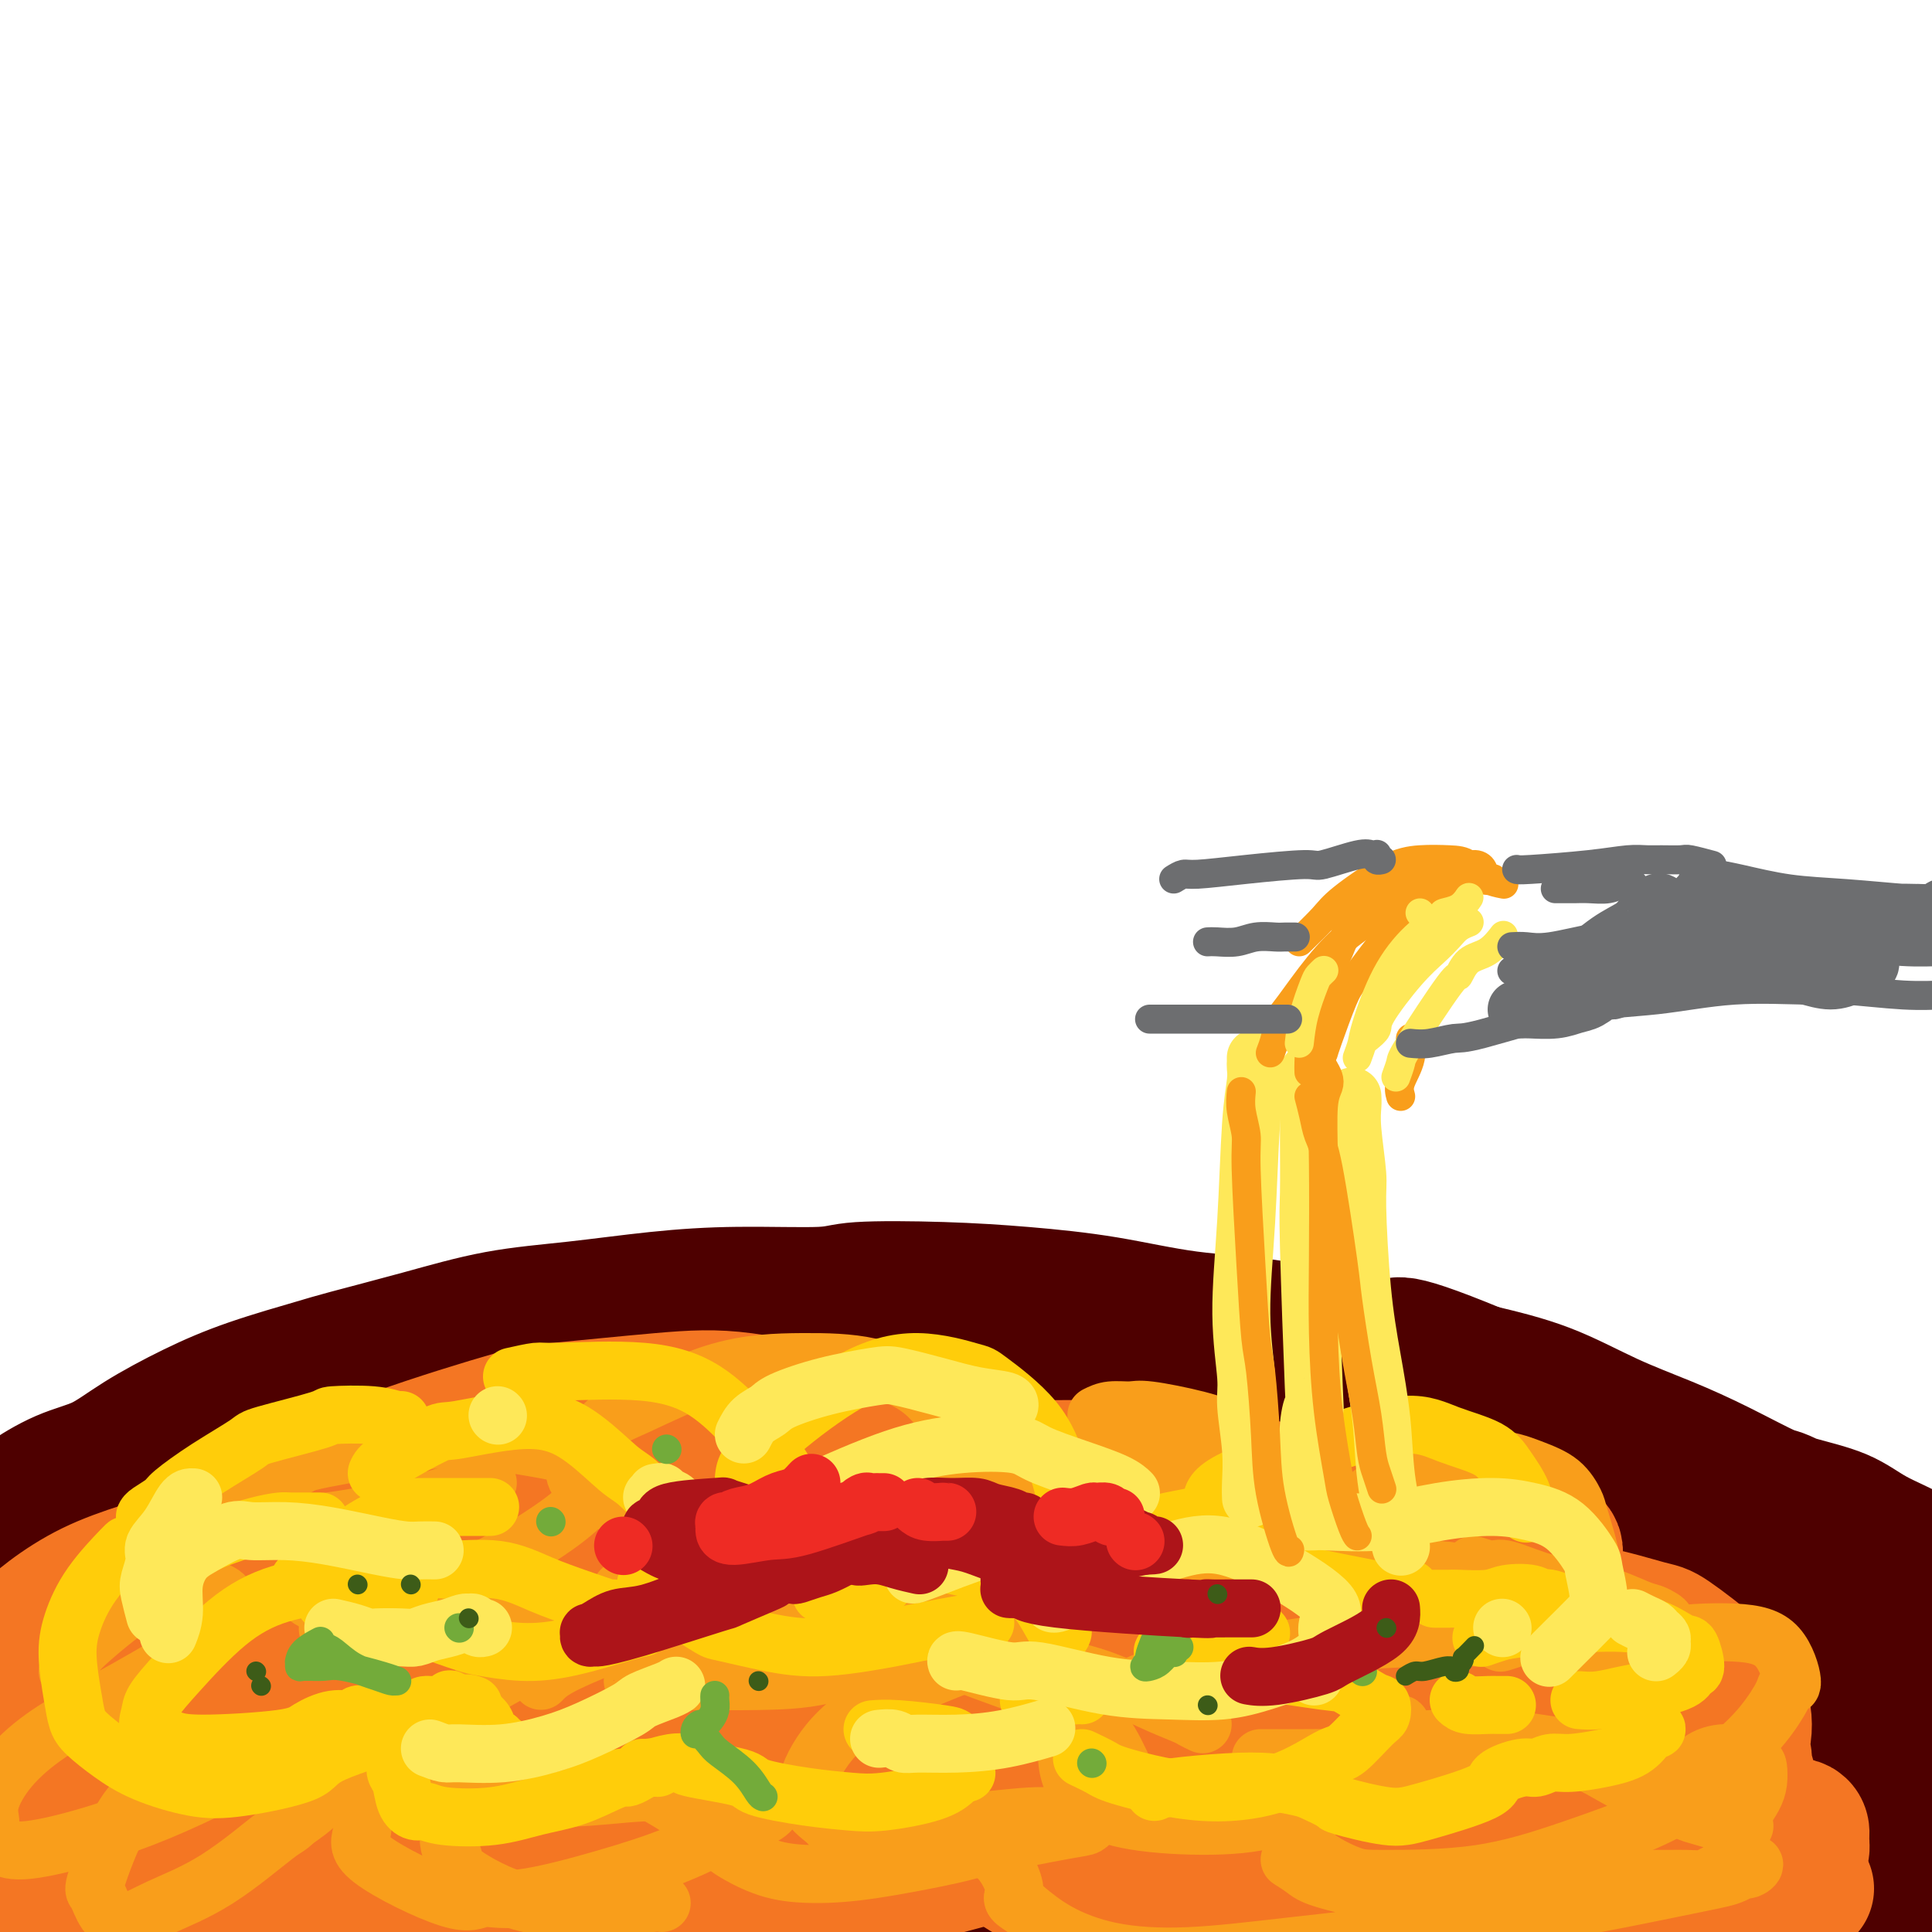 <svg viewBox='0 0 400 400' version='1.1' xmlns='http://www.w3.org/2000/svg' xmlns:xlink='http://www.w3.org/1999/xlink'><g fill='none' stroke='#4E0000' stroke-width='28' stroke-linecap='round' stroke-linejoin='round'><path d='M31,364c-0.117,-1.074 -0.234,-2.149 0,-3c0.234,-0.851 0.820,-1.480 1,-2c0.180,-0.520 -0.045,-0.932 2,-3c2.045,-2.068 6.359,-5.794 11,-9c4.641,-3.206 9.608,-5.894 15,-8c5.392,-2.106 11.209,-3.632 17,-5c5.791,-1.368 11.557,-2.580 19,-4c7.443,-1.420 16.563,-3.050 22,-4c5.437,-0.950 7.190,-1.222 13,-2c5.810,-0.778 15.675,-2.064 25,-3c9.325,-0.936 18.109,-1.522 27,-2c8.891,-0.478 17.890,-0.850 27,-1c9.110,-0.150 18.330,-0.080 27,0c8.670,0.080 16.789,0.169 26,1c9.211,0.831 19.513,2.402 25,3c5.487,0.598 6.159,0.221 11,1c4.841,0.779 13.851,2.713 21,4c7.149,1.287 12.438,1.926 18,3c5.562,1.074 11.399,2.584 16,4c4.601,1.416 7.968,2.737 11,4c3.032,1.263 5.730,2.468 8,4c2.270,1.532 4.111,3.391 5,4c0.889,0.609 0.827,-0.032 1,0c0.173,0.032 0.582,0.738 1,1c0.418,0.262 0.844,0.081 1,0c0.156,-0.081 0.042,-0.060 0,0c-0.042,0.060 -0.012,0.160 0,0c0.012,-0.160 0.006,-0.580 0,-1'/><path d='M381,346c3.922,1.777 0.227,0.220 -2,-1c-2.227,-1.220 -2.988,-2.102 -4,-3c-1.012,-0.898 -2.277,-1.813 -4,-3c-1.723,-1.187 -3.905,-2.647 -6,-4c-2.095,-1.353 -4.105,-2.600 -7,-4c-2.895,-1.400 -6.675,-2.952 -12,-5c-5.325,-2.048 -12.193,-4.591 -16,-6c-3.807,-1.409 -4.552,-1.685 -9,-3c-4.448,-1.315 -12.598,-3.669 -20,-5c-7.402,-1.331 -14.057,-1.638 -22,-2c-7.943,-0.362 -17.174,-0.780 -26,-1c-8.826,-0.220 -17.246,-0.243 -27,0c-9.754,0.243 -20.842,0.754 -27,1c-6.158,0.246 -7.384,0.229 -14,1c-6.616,0.771 -18.620,2.331 -29,4c-10.380,1.669 -19.137,3.449 -28,5c-8.863,1.551 -17.834,2.874 -26,4c-8.166,1.126 -15.527,2.054 -23,3c-7.473,0.946 -15.057,1.910 -22,3c-6.943,1.090 -13.244,2.306 -17,3c-3.756,0.694 -4.967,0.866 -8,1c-3.033,0.134 -7.889,0.231 -12,1c-4.111,0.769 -7.476,2.210 -10,3c-2.524,0.790 -4.207,0.930 -5,1c-0.793,0.070 -0.697,0.070 -1,0c-0.303,-0.070 -1.005,-0.211 -1,0c0.005,0.211 0.716,0.775 1,1c0.284,0.225 0.142,0.113 0,0'/><path d='M4,340c-28.136,4.357 -7.976,0.749 0,0c7.976,-0.749 3.767,1.362 2,2c-1.767,0.638 -1.092,-0.196 0,0c1.092,0.196 2.600,1.421 3,2c0.400,0.579 -0.309,0.511 2,0c2.309,-0.511 7.636,-1.465 14,-3c6.364,-1.535 13.764,-3.650 22,-6c8.236,-2.350 17.307,-4.933 26,-7c8.693,-2.067 17.010,-3.617 28,-5c10.990,-1.383 24.655,-2.600 32,-3c7.345,-0.400 8.370,0.018 16,0c7.630,-0.018 21.864,-0.470 34,0c12.136,0.470 22.175,1.863 33,3c10.825,1.137 22.437,2.019 34,3c11.563,0.981 23.077,2.061 34,3c10.923,0.939 21.253,1.736 32,3c10.747,1.264 21.909,2.996 28,4c6.091,1.004 7.109,1.279 12,2c4.891,0.721 13.653,1.889 20,3c6.347,1.111 10.279,2.164 13,3c2.721,0.836 4.232,1.454 5,2c0.768,0.546 0.793,1.021 1,1c0.207,-0.021 0.597,-0.538 0,-1c-0.597,-0.462 -2.181,-0.869 -3,-1c-0.819,-0.131 -0.874,0.013 -4,-1c-3.126,-1.013 -9.322,-3.182 -15,-5c-5.678,-1.818 -10.836,-3.286 -16,-5c-5.164,-1.714 -10.333,-3.676 -15,-5c-4.667,-1.324 -8.834,-2.010 -13,-4c-4.166,-1.990 -8.333,-5.283 -13,-8c-4.667,-2.717 -9.833,-4.859 -15,-7'/><path d='M301,310c-5.285,-2.559 -4.497,-1.457 -8,-2c-3.503,-0.543 -11.297,-2.732 -19,-4c-7.703,-1.268 -15.316,-1.614 -23,-2c-7.684,-0.386 -15.437,-0.811 -23,-1c-7.563,-0.189 -14.934,-0.141 -22,0c-7.066,0.141 -13.827,0.374 -23,1c-9.173,0.626 -20.758,1.646 -27,2c-6.242,0.354 -7.143,0.043 -13,1c-5.857,0.957 -16.672,3.184 -26,5c-9.328,1.816 -17.169,3.222 -25,5c-7.831,1.778 -15.653,3.929 -23,6c-7.347,2.071 -14.220,4.061 -21,6c-6.780,1.939 -13.465,3.826 -19,6c-5.535,2.174 -9.918,4.634 -14,7c-4.082,2.366 -7.864,4.639 -10,6c-2.136,1.361 -2.626,1.811 -4,3c-1.374,1.189 -3.633,3.118 -5,4c-1.367,0.882 -1.842,0.716 -2,1c-0.158,0.284 0.002,1.017 0,1c-0.002,-0.017 -0.167,-0.783 0,-1c0.167,-0.217 0.664,0.114 1,0c0.336,-0.114 0.509,-0.675 1,-1c0.491,-0.325 1.300,-0.414 2,-1c0.700,-0.586 1.293,-1.670 3,-3c1.707,-1.330 4.529,-2.906 6,-4c1.471,-1.094 1.590,-1.706 5,-4c3.410,-2.294 10.110,-6.272 16,-9c5.890,-2.728 10.968,-4.208 17,-6c6.032,-1.792 13.016,-3.896 20,-6'/><path d='M65,320c9.804,-3.032 15.813,-4.613 23,-6c7.187,-1.387 15.553,-2.581 25,-4c9.447,-1.419 19.974,-3.064 26,-4c6.026,-0.936 7.549,-1.163 14,-2c6.451,-0.837 17.830,-2.285 27,-3c9.170,-0.715 16.130,-0.697 24,-1c7.870,-0.303 16.650,-0.927 25,-1c8.350,-0.073 16.270,0.406 24,1c7.730,0.594 15.269,1.302 23,2c7.731,0.698 15.654,1.385 20,2c4.346,0.615 5.113,1.157 9,2c3.887,0.843 10.892,1.986 17,3c6.108,1.014 11.317,1.900 16,3c4.683,1.100 8.840,2.413 13,4c4.160,1.587 8.321,3.448 12,5c3.679,1.552 6.874,2.797 10,4c3.126,1.203 6.182,2.365 8,3c1.818,0.635 2.400,0.742 3,1c0.600,0.258 1.220,0.668 2,1c0.780,0.332 1.721,0.586 2,1c0.279,0.414 -0.105,0.989 0,1c0.105,0.011 0.700,-0.542 0,-1c-0.700,-0.458 -2.696,-0.820 -4,-1c-1.304,-0.180 -1.918,-0.177 -9,-3c-7.082,-2.823 -20.632,-8.472 -27,-11c-6.368,-2.528 -5.552,-1.935 -9,-3c-3.448,-1.065 -11.159,-3.787 -20,-6c-8.841,-2.213 -18.812,-3.918 -26,-5c-7.188,-1.082 -11.594,-1.541 -16,-2'/><path d='M277,300c-11.123,-1.754 -17.931,-2.641 -36,-2c-18.069,0.641 -47.400,2.808 -61,4c-13.600,1.192 -11.471,1.410 -20,3c-8.529,1.590 -27.717,4.554 -43,8c-15.283,3.446 -26.662,7.375 -39,11c-12.338,3.625 -25.633,6.944 -33,9c-7.367,2.056 -8.804,2.847 -14,5c-5.196,2.153 -14.152,5.668 -20,8c-5.848,2.332 -8.588,3.481 -10,4c-1.412,0.519 -1.496,0.409 -1,1c0.496,0.591 1.572,1.883 6,2c4.428,0.117 12.207,-0.940 22,-3c9.793,-2.060 21.601,-5.123 37,-8c15.399,-2.877 34.390,-5.568 45,-7c10.610,-1.432 12.839,-1.604 24,-3c11.161,-1.396 31.254,-4.014 48,-6c16.746,-1.986 30.146,-3.339 43,-4c12.854,-0.661 25.161,-0.630 35,0c9.839,0.630 17.210,1.858 23,3c5.790,1.142 9.997,2.196 12,3c2.003,0.804 1.800,1.358 2,2c0.200,0.642 0.802,1.373 -2,2c-2.802,0.627 -9.010,1.149 -18,2c-8.990,0.851 -20.763,2.032 -34,3c-13.237,0.968 -27.937,1.722 -43,3c-15.063,1.278 -30.490,3.080 -48,5c-17.510,1.920 -37.104,3.956 -48,5c-10.896,1.044 -13.096,1.094 -22,2c-8.904,0.906 -24.513,2.667 -36,4c-11.487,1.333 -18.854,2.238 -24,3c-5.146,0.762 -8.073,1.381 -11,2'/><path d='M11,361c-44.839,4.766 -14.935,2.183 -1,1c13.935,-1.183 11.902,-0.964 13,-1c1.098,-0.036 5.328,-0.328 15,-2c9.672,-1.672 24.786,-4.725 41,-7c16.214,-2.275 33.529,-3.773 53,-5c19.471,-1.227 41.097,-2.182 60,-3c18.903,-0.818 35.084,-1.498 59,-1c23.916,0.498 55.568,2.174 70,3c14.432,0.826 11.643,0.802 15,1c3.357,0.198 12.860,0.618 17,1c4.140,0.382 2.916,0.728 3,1c0.084,0.272 1.476,0.472 -1,0c-2.476,-0.472 -8.820,-1.617 -19,-3c-10.180,-1.383 -24.196,-3.006 -40,-4c-15.804,-0.994 -33.395,-1.360 -51,-1c-17.605,0.360 -35.224,1.445 -56,3c-20.776,1.555 -44.709,3.580 -58,5c-13.291,1.420 -15.939,2.234 -27,4c-11.061,1.766 -30.534,4.484 -45,7c-14.466,2.516 -23.925,4.832 -31,7c-7.075,2.168 -11.767,4.189 -14,5c-2.233,0.811 -2.006,0.413 1,0c3.006,-0.413 8.792,-0.839 18,-3c9.208,-2.161 21.839,-6.055 38,-9c16.161,-2.945 35.852,-4.939 47,-6c11.148,-1.061 13.752,-1.188 26,-2c12.248,-0.812 34.141,-2.309 54,-3c19.859,-0.691 37.684,-0.577 55,-1c17.316,-0.423 34.124,-1.383 50,-2c15.876,-0.617 30.822,-0.891 40,-1c9.178,-0.109 12.589,-0.055 16,0'/><path d='M359,345c41.539,-1.161 24.888,0.438 20,1c-4.888,0.562 1.987,0.088 5,0c3.013,-0.088 2.162,0.211 -3,0c-5.162,-0.211 -14.636,-0.932 -27,-1c-12.364,-0.068 -27.617,0.518 -47,2c-19.383,1.482 -42.894,3.861 -56,5c-13.106,1.139 -15.805,1.037 -30,3c-14.195,1.963 -39.886,5.991 -62,10c-22.114,4.009 -40.650,7.998 -58,12c-17.350,4.002 -33.513,8.016 -47,11c-13.487,2.984 -24.298,4.938 -32,6c-7.702,1.062 -12.294,1.233 -14,1c-1.706,-0.233 -0.526,-0.868 0,-1c0.526,-0.132 0.399,0.240 6,-2c5.601,-2.240 16.929,-7.091 30,-11c13.071,-3.909 27.885,-6.876 44,-10c16.115,-3.124 33.530,-6.405 51,-8c17.470,-1.595 34.994,-1.503 55,-1c20.006,0.503 42.495,1.418 55,2c12.505,0.582 15.026,0.833 27,2c11.974,1.167 33.401,3.252 50,5c16.599,1.748 28.369,3.158 39,4c10.631,0.842 20.123,1.114 27,1c6.877,-0.114 11.141,-0.616 13,-1c1.859,-0.384 1.314,-0.650 0,-1c-1.314,-0.350 -3.398,-0.784 -5,-1c-1.602,-0.216 -2.722,-0.215 -12,0c-9.278,0.215 -26.714,0.645 -44,1c-17.286,0.355 -34.423,0.634 -53,2c-18.577,1.366 -38.593,3.819 -58,6c-19.407,2.181 -38.203,4.091 -57,6'/><path d='M176,388c-27.078,3.328 -37.273,5.648 -52,8c-14.727,2.352 -33.985,4.737 -44,6c-10.015,1.263 -10.787,1.404 -16,2c-5.213,0.596 -14.868,1.648 -21,2c-6.132,0.352 -8.740,0.004 -6,-2c2.740,-2.004 10.828,-5.663 19,-8c8.172,-2.337 16.429,-3.352 28,-4c11.571,-0.648 26.458,-0.930 35,-1c8.542,-0.070 10.740,0.073 20,1c9.260,0.927 25.582,2.638 41,4c15.418,1.362 29.933,2.376 45,3c15.067,0.624 30.686,0.860 46,1c15.314,0.140 30.324,0.186 46,-1c15.676,-1.186 32.017,-3.602 41,-5c8.983,-1.398 10.607,-1.777 18,-3c7.393,-1.223 20.555,-3.291 30,-5c9.445,-1.709 15.174,-3.058 19,-4c3.826,-0.942 5.750,-1.478 7,-2c1.250,-0.522 1.826,-1.030 -1,-2c-2.826,-0.970 -9.055,-2.401 -18,-3c-8.945,-0.599 -20.606,-0.366 -35,0c-14.394,0.366 -31.520,0.866 -41,1c-9.480,0.134 -11.312,-0.098 -22,1c-10.688,1.098 -30.230,3.526 -48,6c-17.770,2.474 -33.766,4.995 -50,8c-16.234,3.005 -32.706,6.496 -48,9c-15.294,2.504 -29.409,4.022 -45,6c-15.591,1.978 -32.659,4.417 -42,6c-9.341,1.583 -10.955,2.309 -18,3c-7.045,0.691 -19.523,1.345 -32,2'/><path d='M32,417c-48.256,5.956 -27.395,0.848 -23,-2c4.395,-2.848 -7.675,-3.434 -14,-5c-6.325,-1.566 -6.905,-4.111 -8,-6c-1.095,-1.889 -2.704,-3.122 -2,-5c0.704,-1.878 3.720,-4.400 5,-6c1.280,-1.600 0.822,-2.279 4,-4c3.178,-1.721 9.992,-4.484 17,-7c7.008,-2.516 14.210,-4.787 23,-7c8.790,-2.213 19.169,-4.370 30,-7c10.831,-2.630 22.114,-5.733 34,-8c11.886,-2.267 24.376,-3.698 37,-5c12.624,-1.302 25.382,-2.476 32,-3c6.618,-0.524 7.097,-0.399 12,0c4.903,0.399 14.229,1.074 20,2c5.771,0.926 7.988,2.105 9,3c1.012,0.895 0.820,1.506 0,2c-0.820,0.494 -2.267,0.871 -9,2c-6.733,1.129 -18.753,3.011 -25,4c-6.247,0.989 -6.721,1.084 -13,2c-6.279,0.916 -18.362,2.651 -29,4c-10.638,1.349 -19.830,2.311 -29,3c-9.170,0.689 -18.316,1.104 -27,2c-8.684,0.896 -16.905,2.274 -25,3c-8.095,0.726 -16.065,0.799 -23,1c-6.935,0.201 -12.834,0.530 -18,1c-5.166,0.470 -9.598,1.082 -12,1c-2.402,-0.082 -2.773,-0.856 -5,-1c-2.227,-0.144 -6.308,0.343 -9,0c-2.692,-0.343 -3.994,-1.515 -5,-2c-1.006,-0.485 -1.716,-0.281 -2,-2c-0.284,-1.719 -0.142,-5.359 0,-9'/><path d='M-23,368c0.065,-2.335 1.229,-2.673 2,-4c0.771,-1.327 1.150,-3.644 2,-6c0.850,-2.356 2.171,-4.750 3,-7c0.829,-2.250 1.165,-4.354 2,-6c0.835,-1.646 2.170,-2.832 3,-4c0.830,-1.168 1.154,-2.317 2,-3c0.846,-0.683 2.214,-0.898 4,-2c1.786,-1.102 3.991,-3.089 5,-4c1.009,-0.911 0.823,-0.745 2,-1c1.177,-0.255 3.718,-0.932 7,-2c3.282,-1.068 7.305,-2.527 12,-4c4.695,-1.473 10.062,-2.959 15,-4c4.938,-1.041 9.448,-1.638 14,-3c4.552,-1.362 9.147,-3.491 14,-5c4.853,-1.509 9.963,-2.398 16,-4c6.037,-1.602 13.000,-3.916 17,-5c4.000,-1.084 5.037,-0.937 9,-2c3.963,-1.063 10.853,-3.336 17,-5c6.147,-1.664 11.550,-2.718 17,-4c5.450,-1.282 10.946,-2.793 16,-4c5.054,-1.207 9.667,-2.109 15,-3c5.333,-0.891 11.385,-1.769 15,-2c3.615,-0.231 4.792,0.185 7,0c2.208,-0.185 5.448,-0.971 14,-1c8.552,-0.029 22.417,0.700 29,1c6.583,0.300 5.885,0.173 7,0c1.115,-0.173 4.045,-0.392 8,0c3.955,0.392 8.936,1.394 14,2c5.064,0.606 10.209,0.817 13,1c2.791,0.183 3.226,0.338 6,1c2.774,0.662 7.887,1.831 13,3'/><path d='M297,291c9.265,1.405 9.427,1.417 12,2c2.573,0.583 7.558,1.737 12,3c4.442,1.263 8.340,2.635 12,4c3.660,1.365 7.083,2.724 11,4c3.917,1.276 8.329,2.469 11,3c2.671,0.531 3.601,0.400 6,1c2.399,0.600 6.267,1.932 10,3c3.733,1.068 7.330,1.871 10,3c2.670,1.129 4.414,2.583 7,4c2.586,1.417 6.012,2.798 8,4c1.988,1.202 2.536,2.224 4,3c1.464,0.776 3.845,1.304 5,2c1.155,0.696 1.083,1.559 2,2c0.917,0.441 2.822,0.459 4,1c1.178,0.541 1.629,1.605 2,2c0.371,0.395 0.661,0.122 1,0c0.339,-0.122 0.728,-0.093 1,0c0.272,0.093 0.426,0.251 0,0c-0.426,-0.251 -1.434,-0.912 -2,-1c-0.566,-0.088 -0.691,0.396 -2,0c-1.309,-0.396 -3.800,-1.671 -7,-3c-3.200,-1.329 -7.107,-2.711 -10,-4c-2.893,-1.289 -4.772,-2.486 -9,-5c-4.228,-2.514 -10.807,-6.344 -14,-8c-3.193,-1.656 -3.001,-1.139 -5,-2c-1.999,-0.861 -6.187,-3.101 -10,-5c-3.813,-1.899 -7.249,-3.457 -11,-5c-3.751,-1.543 -7.818,-3.069 -12,-5c-4.182,-1.931 -8.481,-4.266 -13,-6c-4.519,-1.734 -9.260,-2.867 -14,-4'/><path d='M306,284c-20.132,-8.330 -16.960,-5.156 -17,-4c-0.040,1.156 -3.290,0.293 -8,-1c-4.710,-1.293 -10.878,-3.015 -17,-4c-6.122,-0.985 -12.196,-1.232 -18,-2c-5.804,-0.768 -11.336,-2.058 -17,-3c-5.664,-0.942 -11.459,-1.535 -17,-2c-5.541,-0.465 -10.826,-0.802 -17,-1c-6.174,-0.198 -13.235,-0.257 -17,0c-3.765,0.257 -4.233,0.830 -8,1c-3.767,0.170 -10.834,-0.062 -17,0c-6.166,0.062 -11.430,0.419 -17,1c-5.570,0.581 -11.444,1.386 -17,2c-5.556,0.614 -10.792,1.037 -16,2c-5.208,0.963 -10.387,2.464 -16,4c-5.613,1.536 -11.661,3.105 -15,4c-3.339,0.895 -3.969,1.114 -7,2c-3.031,0.886 -8.464,2.437 -13,4c-4.536,1.563 -8.177,3.137 -12,5c-3.823,1.863 -7.829,4.015 -11,6c-3.171,1.985 -5.506,3.804 -8,5c-2.494,1.196 -5.146,1.770 -8,3c-2.854,1.230 -5.909,3.116 -7,4c-1.091,0.884 -0.220,0.766 -1,1c-0.780,0.234 -3.213,0.819 -5,2c-1.787,1.181 -2.928,2.958 -4,4c-1.072,1.042 -2.073,1.350 -3,2c-0.927,0.650 -1.779,1.641 -2,2c-0.221,0.359 0.188,0.086 0,0c-0.188,-0.086 -0.974,0.015 -1,0c-0.026,-0.015 0.707,-0.147 1,0c0.293,0.147 0.147,0.574 0,1'/><path d='M-9,322c-1.293,1.436 -0.026,0.525 1,0c1.026,-0.525 1.813,-0.663 3,-1c1.187,-0.337 2.776,-0.873 6,-2c3.224,-1.127 8.082,-2.845 14,-5c5.918,-2.155 12.894,-4.745 17,-6c4.106,-1.255 5.341,-1.173 9,-2c3.659,-0.827 9.743,-2.561 15,-4c5.257,-1.439 9.686,-2.582 14,-4c4.314,-1.418 8.513,-3.112 12,-4c3.487,-0.888 6.260,-0.969 8,-1c1.740,-0.031 2.445,-0.013 3,0c0.555,0.013 0.959,0.020 1,0c0.041,-0.020 -0.282,-0.069 0,0c0.282,0.069 1.169,0.254 0,1c-1.169,0.746 -4.393,2.054 -9,4c-4.607,1.946 -10.596,4.531 -17,7c-6.404,2.469 -13.222,4.823 -17,6c-3.778,1.177 -4.515,1.178 -8,2c-3.485,0.822 -9.719,2.464 -14,4c-4.281,1.536 -6.611,2.964 -9,4c-2.389,1.036 -4.837,1.678 -6,2c-1.163,0.322 -1.039,0.322 -1,0c0.039,-0.322 -0.005,-0.967 1,-2c1.005,-1.033 3.059,-2.456 8,-5c4.941,-2.544 12.767,-6.211 17,-8c4.233,-1.789 4.872,-1.699 9,-3c4.128,-1.301 11.744,-3.992 18,-6c6.256,-2.008 11.151,-3.332 16,-4c4.849,-0.668 9.652,-0.680 14,-1c4.348,-0.320 8.242,-0.949 12,-1c3.758,-0.051 7.379,0.474 11,1'/><path d='M119,294c10.079,-0.756 8.778,-0.146 9,0c0.222,0.146 1.969,-0.171 3,0c1.031,0.171 1.348,0.830 2,1c0.652,0.170 1.639,-0.150 2,0c0.361,0.150 0.097,0.771 0,1c-0.097,0.229 -0.028,0.065 0,0c0.028,-0.065 0.014,-0.033 0,0'/></g>
<g fill='none' stroke='#F47623' stroke-width='12' stroke-linecap='round' stroke-linejoin='round'><path d='M183,288c-1.197,-0.427 -2.393,-0.853 -3,-1c-0.607,-0.147 -0.624,-0.013 -5,-1c-4.376,-0.987 -13.112,-3.093 -20,-4c-6.888,-0.907 -11.929,-0.616 -19,0c-7.071,0.616 -16.173,1.555 -21,2c-4.827,0.445 -5.380,0.396 -11,2c-5.620,1.604 -16.308,4.861 -25,8c-8.692,3.139 -15.387,6.162 -21,9c-5.613,2.838 -10.143,5.492 -13,8c-2.857,2.508 -4.041,4.869 -4,7c0.041,2.131 1.306,4.031 2,5c0.694,0.969 0.818,1.006 4,1c3.182,-0.006 9.423,-0.056 17,-1c7.577,-0.944 16.491,-2.783 25,-5c8.509,-2.217 16.612,-4.814 24,-7c7.388,-2.186 14.062,-3.962 20,-6c5.938,-2.038 11.141,-4.340 14,-6c2.859,-1.660 3.372,-2.680 4,-3c0.628,-0.320 1.369,0.059 1,0c-0.369,-0.059 -1.849,-0.555 -6,0c-4.151,0.555 -10.972,2.163 -19,4c-8.028,1.837 -17.262,3.904 -27,7c-9.738,3.096 -19.981,7.220 -30,12c-10.019,4.780 -19.814,10.216 -28,15c-8.186,4.784 -14.763,8.917 -19,12c-4.237,3.083 -6.132,5.116 -7,6c-0.868,0.884 -0.707,0.618 0,1c0.707,0.382 1.960,1.410 6,1c4.040,-0.410 10.869,-2.260 19,-5c8.131,-2.740 17.566,-6.370 27,-10'/><path d='M68,339c12.147,-4.211 19.516,-7.240 27,-11c7.484,-3.760 15.084,-8.253 19,-11c3.916,-2.747 4.149,-3.750 5,-5c0.851,-1.250 2.319,-2.749 3,-4c0.681,-1.251 0.575,-2.255 -1,-3c-1.575,-0.745 -4.620,-1.230 -10,-1c-5.380,0.230 -13.096,1.174 -21,2c-7.904,0.826 -15.997,1.535 -25,4c-9.003,2.465 -18.918,6.687 -25,9c-6.082,2.313 -8.333,2.717 -14,5c-5.667,2.283 -14.752,6.446 -21,10c-6.248,3.554 -9.660,6.498 -12,9c-2.340,2.502 -3.609,4.563 -4,6c-0.391,1.437 0.096,2.251 2,3c1.904,0.749 5.226,1.432 7,2c1.774,0.568 2.000,1.022 6,1c4.000,-0.022 11.773,-0.518 19,-1c7.227,-0.482 13.906,-0.949 21,-2c7.094,-1.051 14.601,-2.684 22,-4c7.399,-1.316 14.689,-2.313 21,-3c6.311,-0.687 11.641,-1.063 16,-1c4.359,0.063 7.746,0.567 10,1c2.254,0.433 3.375,0.796 4,1c0.625,0.204 0.755,0.251 0,1c-0.755,0.749 -2.396,2.202 -3,3c-0.604,0.798 -0.173,0.942 0,1c0.173,0.058 0.086,0.029 0,0'/></g>
<g fill='none' stroke='#F47623' stroke-width='28' stroke-linecap='round' stroke-linejoin='round'><path d='M143,309c-4.565,-0.429 -9.131,-0.859 -13,-1c-3.869,-0.141 -7.042,0.005 -14,0c-6.958,-0.005 -17.701,-0.161 -29,3c-11.299,3.161 -23.152,9.639 -30,13c-6.848,3.361 -8.690,3.606 -15,8c-6.310,4.394 -17.088,12.937 -24,19c-6.912,6.063 -9.959,9.645 -11,13c-1.041,3.355 -0.076,6.482 2,8c2.076,1.518 5.265,1.426 9,1c3.735,-0.426 8.018,-1.184 16,-4c7.982,-2.816 19.662,-7.688 31,-13c11.338,-5.312 22.333,-11.064 28,-14c5.667,-2.936 6.004,-3.056 11,-5c4.996,-1.944 14.650,-5.712 21,-9c6.350,-3.288 9.395,-6.097 11,-8c1.605,-1.903 1.769,-2.900 2,-4c0.231,-1.100 0.530,-2.302 -3,-3c-3.530,-0.698 -10.888,-0.890 -16,-1c-5.112,-0.110 -7.978,-0.136 -15,1c-7.022,1.136 -18.201,3.435 -29,6c-10.799,2.565 -21.216,5.395 -32,9c-10.784,3.605 -21.933,7.986 -31,12c-9.067,4.014 -16.052,7.661 -21,10c-4.948,2.339 -7.858,3.370 -8,5c-0.142,1.630 2.484,3.859 4,5c1.516,1.141 1.923,1.195 7,1c5.077,-0.195 14.825,-0.640 25,-2c10.175,-1.360 20.778,-3.635 33,-7c12.222,-3.365 26.063,-7.818 39,-12c12.937,-4.182 24.968,-8.091 37,-12'/><path d='M128,328c21.945,-6.707 22.307,-7.976 26,-11c3.693,-3.024 10.718,-7.804 14,-10c3.282,-2.196 2.822,-1.808 3,-2c0.178,-0.192 0.993,-0.966 1,-2c0.007,-1.034 -0.794,-2.330 -4,-3c-3.206,-0.670 -8.817,-0.715 -18,0c-9.183,0.715 -21.936,2.191 -29,3c-7.064,0.809 -8.437,0.953 -16,2c-7.563,1.047 -21.314,2.999 -33,6c-11.686,3.001 -21.307,7.051 -30,10c-8.693,2.949 -16.458,4.798 -23,8c-6.542,3.202 -11.860,7.758 -14,10c-2.140,2.242 -1.101,2.168 0,4c1.101,1.832 2.263,5.568 8,8c5.737,2.432 16.047,3.560 22,4c5.953,0.440 7.549,0.192 16,0c8.451,-0.192 23.756,-0.328 38,-1c14.244,-0.672 27.425,-1.880 41,-3c13.575,-1.120 27.542,-2.151 40,-4c12.458,-1.849 23.405,-4.515 32,-6c8.595,-1.485 14.836,-1.788 18,-2c3.164,-0.212 3.249,-0.333 3,0c-0.249,0.333 -0.833,1.120 -1,1c-0.167,-0.120 0.083,-1.147 -6,0c-6.083,1.147 -18.497,4.467 -32,7c-13.503,2.533 -28.093,4.278 -43,7c-14.907,2.722 -30.130,6.420 -46,10c-15.870,3.580 -32.388,7.041 -41,9c-8.612,1.959 -9.318,2.417 -16,4c-6.682,1.583 -19.341,4.292 -32,7'/><path d='M6,384c-34.238,7.014 -11.335,2.049 -3,1c8.335,-1.049 2.100,1.817 2,3c-0.100,1.183 5.934,0.682 15,0c9.066,-0.682 21.163,-1.546 34,-3c12.837,-1.454 26.414,-3.497 43,-5c16.586,-1.503 36.181,-2.466 47,-3c10.819,-0.534 12.861,-0.640 22,-1c9.139,-0.360 25.375,-0.974 37,-1c11.625,-0.026 18.640,0.536 23,1c4.360,0.464 6.067,0.829 8,1c1.933,0.171 4.093,0.148 0,1c-4.093,0.852 -14.441,2.578 -21,4c-6.559,1.422 -9.331,2.539 -19,5c-9.669,2.461 -26.236,6.265 -42,9c-15.764,2.735 -30.724,4.400 -44,6c-13.276,1.600 -24.867,3.136 -35,4c-10.133,0.864 -18.809,1.056 -25,1c-6.191,-0.056 -9.898,-0.361 -11,-1c-1.102,-0.639 0.401,-1.612 1,-2c0.599,-0.388 0.293,-0.190 5,-2c4.707,-1.810 14.427,-5.629 25,-9c10.573,-3.371 22.000,-6.295 35,-9c13.000,-2.705 27.574,-5.190 41,-7c13.426,-1.810 25.705,-2.945 37,-3c11.295,-0.055 21.606,0.969 29,2c7.394,1.031 11.873,2.067 14,3c2.127,0.933 1.904,1.761 2,2c0.096,0.239 0.510,-0.111 -1,0c-1.510,0.111 -4.945,0.684 -13,2c-8.055,1.316 -20.730,3.376 -33,5c-12.270,1.624 -24.135,2.812 -36,4'/><path d='M143,392c-18.949,2.217 -24.820,2.259 -33,1c-8.180,-1.259 -18.668,-3.820 -24,-5c-5.332,-1.180 -5.507,-0.980 -7,-3c-1.493,-2.020 -4.303,-6.260 -5,-10c-0.697,-3.740 0.717,-6.981 5,-11c4.283,-4.019 11.433,-8.817 21,-13c9.567,-4.183 21.552,-7.751 33,-10c11.448,-2.249 22.359,-3.180 34,-3c11.641,0.180 24.011,1.470 31,2c6.989,0.530 8.597,0.300 14,2c5.403,1.700 14.601,5.331 20,8c5.399,2.669 7.000,4.374 8,6c1.000,1.626 1.398,3.171 -1,5c-2.398,1.829 -7.592,3.943 -14,6c-6.408,2.057 -14.029,4.059 -23,5c-8.971,0.941 -19.293,0.821 -25,1c-5.707,0.179 -6.800,0.657 -12,0c-5.200,-0.657 -14.507,-2.450 -21,-5c-6.493,-2.550 -10.173,-5.856 -13,-9c-2.827,-3.144 -4.801,-6.124 -5,-10c-0.199,-3.876 1.375,-8.647 4,-13c2.625,-4.353 6.300,-8.289 12,-12c5.700,-3.711 13.426,-7.198 18,-9c4.574,-1.802 5.995,-1.919 11,-2c5.005,-0.081 13.595,-0.128 21,1c7.405,1.128 13.625,3.429 19,6c5.375,2.571 9.905,5.411 14,8c4.095,2.589 7.756,4.928 10,7c2.244,2.072 3.070,3.878 3,6c-0.070,2.122 -1.035,4.561 -2,7'/><path d='M236,348c-0.485,1.190 -0.696,0.664 -3,1c-2.304,0.336 -6.701,1.534 -12,2c-5.299,0.466 -11.500,0.199 -17,-1c-5.500,-1.199 -10.298,-3.329 -15,-6c-4.702,-2.671 -9.307,-5.884 -13,-9c-3.693,-3.116 -6.472,-6.136 -8,-10c-1.528,-3.864 -1.803,-8.572 -2,-11c-0.197,-2.428 -0.316,-2.577 0,-4c0.316,-1.423 1.066,-4.120 3,-6c1.934,-1.880 5.051,-2.943 9,-3c3.949,-0.057 8.731,0.891 14,2c5.269,1.109 11.025,2.380 16,4c4.975,1.620 9.169,3.589 15,6c5.831,2.411 13.299,5.263 17,7c3.701,1.737 3.633,2.360 7,4c3.367,1.640 10.167,4.299 15,6c4.833,1.701 7.700,2.446 10,3c2.300,0.554 4.034,0.916 5,1c0.966,0.084 1.163,-0.112 1,0c-0.163,0.112 -0.687,0.530 -3,0c-2.313,-0.530 -6.417,-2.010 -9,-3c-2.583,-0.990 -3.647,-1.490 -8,-3c-4.353,-1.510 -11.994,-4.029 -19,-6c-7.006,-1.971 -13.375,-3.394 -19,-5c-5.625,-1.606 -10.504,-3.396 -14,-5c-3.496,-1.604 -5.609,-3.022 -7,-4c-1.391,-0.978 -2.061,-1.516 -2,-2c0.061,-0.484 0.851,-0.913 1,-1c0.149,-0.087 -0.345,0.169 2,0c2.345,-0.169 7.527,-0.763 13,-1c5.473,-0.237 11.236,-0.119 17,0'/><path d='M230,304c8.271,0.069 12.447,1.242 17,2c4.553,0.758 9.481,1.101 15,2c5.519,0.899 11.629,2.356 15,3c3.371,0.644 4.005,0.476 7,1c2.995,0.524 8.352,1.739 13,3c4.648,1.261 8.586,2.569 12,3c3.414,0.431 6.303,-0.015 8,0c1.697,0.015 2.202,0.489 3,1c0.798,0.511 1.889,1.058 2,2c0.111,0.942 -0.758,2.278 -1,3c-0.242,0.722 0.143,0.830 -1,2c-1.143,1.170 -3.814,3.402 -8,6c-4.186,2.598 -9.888,5.561 -15,8c-5.112,2.439 -9.634,4.353 -15,6c-5.366,1.647 -11.574,3.026 -18,4c-6.426,0.974 -13.069,1.542 -20,2c-6.931,0.458 -14.151,0.806 -18,1c-3.849,0.194 -4.328,0.234 -6,0c-1.672,-0.234 -4.538,-0.743 -6,-2c-1.462,-1.257 -1.520,-3.261 1,-6c2.520,-2.739 7.618,-6.211 14,-9c6.382,-2.789 14.049,-4.895 22,-6c7.951,-1.105 16.185,-1.208 21,-1c4.815,0.208 6.212,0.728 11,2c4.788,1.272 12.966,3.296 19,7c6.034,3.704 9.923,9.089 13,14c3.077,4.911 5.340,9.347 6,14c0.660,4.653 -0.284,9.522 -4,13c-3.716,3.478 -10.205,5.565 -15,7c-4.795,1.435 -7.898,2.217 -11,3'/><path d='M291,389c-8.490,2.586 -16.717,4.052 -25,5c-8.283,0.948 -16.624,1.378 -24,1c-7.376,-0.378 -13.789,-1.562 -19,-3c-5.211,-1.438 -9.220,-3.128 -12,-5c-2.780,-1.872 -4.329,-3.924 -5,-6c-0.671,-2.076 -0.462,-4.174 2,-8c2.462,-3.826 7.176,-9.379 10,-12c2.824,-2.621 3.756,-2.311 8,-4c4.244,-1.689 11.798,-5.377 19,-7c7.202,-1.623 14.052,-1.180 21,-1c6.948,0.180 13.993,0.096 21,1c7.007,0.904 13.976,2.797 20,5c6.024,2.203 11.102,4.716 14,6c2.898,1.284 3.615,1.338 5,3c1.385,1.662 3.438,4.932 4,7c0.562,2.068 -0.367,2.933 -3,4c-2.633,1.067 -6.969,2.335 -13,4c-6.031,1.665 -13.756,3.725 -21,5c-7.244,1.275 -14.007,1.764 -21,2c-6.993,0.236 -14.215,0.219 -18,0c-3.785,-0.219 -4.131,-0.638 -6,-2c-1.869,-1.362 -5.260,-3.666 -8,-5c-2.740,-1.334 -4.828,-1.698 -2,-7c2.828,-5.302 10.571,-15.540 15,-20c4.429,-4.460 5.544,-3.140 9,-5c3.456,-1.860 9.252,-6.898 16,-9c6.748,-2.102 14.449,-1.268 19,-1c4.551,0.268 5.952,-0.031 10,1c4.048,1.031 10.744,3.393 17,6c6.256,2.607 12.073,5.459 17,8c4.927,2.541 8.963,4.770 13,7'/><path d='M354,359c8.714,4.338 7.000,4.682 7,6c-0.000,1.318 1.713,3.609 1,6c-0.713,2.391 -3.854,4.881 -6,6c-2.146,1.119 -3.298,0.868 -7,2c-3.702,1.132 -9.953,3.646 -16,5c-6.047,1.354 -11.891,1.547 -18,2c-6.109,0.453 -12.484,1.166 -18,1c-5.516,-0.166 -10.172,-1.212 -14,-2c-3.828,-0.788 -6.826,-1.317 -9,-3c-2.174,-1.683 -3.523,-4.518 -4,-6c-0.477,-1.482 -0.082,-1.609 1,-4c1.082,-2.391 2.852,-7.046 6,-11c3.148,-3.954 7.673,-7.206 12,-11c4.327,-3.794 8.455,-8.129 13,-11c4.545,-2.871 9.506,-4.278 14,-5c4.494,-0.722 8.520,-0.758 13,0c4.480,0.758 9.413,2.310 12,3c2.587,0.690 2.829,0.519 5,2c2.171,1.481 6.271,4.616 9,7c2.729,2.384 4.088,4.018 5,6c0.912,1.982 1.376,4.312 1,7c-0.376,2.688 -1.593,5.733 -4,9c-2.407,3.267 -6.004,6.755 -11,9c-4.996,2.245 -11.389,3.245 -15,4c-3.611,0.755 -4.439,1.264 -9,2c-4.561,0.736 -12.857,1.701 -20,2c-7.143,0.299 -13.135,-0.066 -19,-1c-5.865,-0.934 -11.603,-2.436 -16,-4c-4.397,-1.564 -7.453,-3.190 -10,-5c-2.547,-1.810 -4.585,-3.803 -5,-6c-0.415,-2.197 0.792,-4.599 2,-7'/><path d='M254,362c0.930,-1.749 2.256,-2.621 5,-4c2.744,-1.379 6.905,-3.264 12,-5c5.095,-1.736 11.124,-3.323 17,-4c5.876,-0.677 11.599,-0.443 17,0c5.401,0.443 10.480,1.096 15,2c4.520,0.904 8.481,2.058 13,4c4.519,1.942 9.595,4.671 12,6c2.405,1.329 2.140,1.256 4,3c1.860,1.744 5.844,5.304 8,8c2.156,2.696 2.485,4.527 3,6c0.515,1.473 1.217,2.588 1,4c-0.217,1.412 -1.352,3.122 -3,5c-1.648,1.878 -3.810,3.923 -5,5c-1.190,1.077 -1.408,1.186 -4,2c-2.592,0.814 -7.558,2.333 -12,3c-4.442,0.667 -8.360,0.480 -12,0c-3.640,-0.480 -7.003,-1.255 -10,-2c-2.997,-0.745 -5.628,-1.460 -8,-2c-2.372,-0.540 -4.484,-0.904 -6,-2c-1.516,-1.096 -2.435,-2.924 -4,-4c-1.565,-1.076 -3.777,-1.399 -5,-2c-1.223,-0.601 -1.457,-1.481 -2,-2c-0.543,-0.519 -1.396,-0.678 -2,-2c-0.604,-1.322 -0.961,-3.806 -1,-5c-0.039,-1.194 0.238,-1.097 0,-2c-0.238,-0.903 -0.991,-2.804 -1,-4c-0.009,-1.196 0.727,-1.685 1,-2c0.273,-0.315 0.084,-0.456 1,-1c0.916,-0.544 2.939,-1.493 5,-2c2.061,-0.507 4.160,-0.574 7,0c2.840,0.574 6.420,1.787 10,3'/><path d='M310,368c4.193,1.623 9.674,4.181 14,6c4.326,1.819 7.497,2.900 11,4c3.503,1.100 7.339,2.220 9,3c1.661,0.780 1.146,1.221 3,2c1.854,0.779 6.077,1.895 9,3c2.923,1.105 4.545,2.199 6,3c1.455,0.801 2.741,1.309 4,2c1.259,0.691 2.491,1.566 3,2c0.509,0.434 0.295,0.427 0,1c-0.295,0.573 -0.671,1.727 -1,2c-0.329,0.273 -0.610,-0.336 -1,0c-0.390,0.336 -0.890,1.616 -2,2c-1.110,0.384 -2.830,-0.127 -4,0c-1.170,0.127 -1.789,0.894 -2,1c-0.211,0.106 -0.012,-0.449 0,-1c0.012,-0.551 -0.163,-1.099 0,-2c0.163,-0.901 0.663,-2.156 1,-3c0.337,-0.844 0.510,-1.276 1,-2c0.490,-0.724 1.296,-1.739 2,-3c0.704,-1.261 1.307,-2.769 2,-4c0.693,-1.231 1.477,-2.186 2,-3c0.523,-0.814 0.784,-1.487 1,-2c0.216,-0.513 0.387,-0.867 1,-1c0.613,-0.133 1.666,-0.044 2,0c0.334,0.044 -0.053,0.042 0,0c0.053,-0.042 0.546,-0.124 1,0c0.454,0.124 0.867,0.453 1,1c0.133,0.547 -0.016,1.312 0,2c0.016,0.688 0.197,1.301 0,2c-0.197,0.699 -0.770,1.486 -1,2c-0.230,0.514 -0.115,0.757 0,1'/><path d='M372,386c0.001,1.647 0.004,1.766 0,2c-0.004,0.234 -0.016,0.585 0,1c0.016,0.415 0.061,0.896 0,1c-0.061,0.104 -0.226,-0.168 0,0c0.226,0.168 0.844,0.777 1,1c0.156,0.223 -0.150,0.060 0,0c0.150,-0.060 0.757,-0.017 1,0c0.243,0.017 0.121,0.009 0,0'/></g>
<g fill='none' stroke='#F99E1B' stroke-width='12' stroke-linecap='round' stroke-linejoin='round'><path d='M14,346c0.393,-0.677 0.785,-1.354 1,-2c0.215,-0.646 0.252,-1.260 2,-3c1.748,-1.740 5.207,-4.607 7,-6c1.793,-1.393 1.919,-1.312 4,-2c2.081,-0.688 6.116,-2.144 9,-3c2.884,-0.856 4.616,-1.113 6,-1c1.384,0.113 2.419,0.594 3,1c0.581,0.406 0.708,0.736 1,1c0.292,0.264 0.750,0.463 1,1c0.250,0.537 0.293,1.411 0,2c-0.293,0.589 -0.920,0.892 -2,2c-1.080,1.108 -2.612,3.020 -7,6c-4.388,2.980 -11.631,7.029 -17,10c-5.369,2.971 -8.865,4.864 -12,7c-3.135,2.136 -5.908,4.516 -8,7c-2.092,2.484 -3.505,5.074 -4,7c-0.495,1.926 -0.074,3.188 0,4c0.074,0.812 -0.198,1.174 0,2c0.198,0.826 0.865,2.117 2,3c1.135,0.883 2.739,1.359 6,1c3.261,-0.359 8.179,-1.554 13,-3c4.821,-1.446 9.543,-3.145 14,-5c4.457,-1.855 8.647,-3.868 11,-5c2.353,-1.132 2.870,-1.385 5,-2c2.130,-0.615 5.873,-1.593 9,-2c3.127,-0.407 5.636,-0.245 7,0c1.364,0.245 1.582,0.571 2,1c0.418,0.429 1.036,0.962 1,2c-0.036,1.038 -0.724,2.582 -2,4c-1.276,1.418 -3.138,2.709 -5,4'/><path d='M61,377c-1.429,1.454 -1.503,1.090 -4,3c-2.497,1.910 -7.418,6.094 -12,9c-4.582,2.906 -8.825,4.533 -12,6c-3.175,1.467 -5.282,2.776 -7,3c-1.718,0.224 -3.045,-0.635 -4,-2c-0.955,-1.365 -1.536,-3.236 -2,-4c-0.464,-0.764 -0.811,-0.419 0,-3c0.811,-2.581 2.781,-8.086 5,-12c2.219,-3.914 4.688,-6.237 8,-8c3.312,-1.763 7.465,-2.965 11,-4c3.535,-1.035 6.450,-1.904 10,-2c3.550,-0.096 7.734,0.579 12,1c4.266,0.421 8.614,0.586 11,1c2.386,0.414 2.811,1.078 5,2c2.189,0.922 6.142,2.103 9,3c2.858,0.897 4.622,1.508 6,2c1.378,0.492 2.371,0.863 3,1c0.629,0.137 0.894,0.039 1,0c0.106,-0.039 0.053,-0.020 0,0'/><path d='M76,342c-0.407,-0.221 -0.814,-0.442 -2,-1c-1.186,-0.558 -3.152,-1.453 -4,-2c-0.848,-0.547 -0.577,-0.746 -1,-1c-0.423,-0.254 -1.539,-0.562 -1,-1c0.539,-0.438 2.732,-1.006 8,-3c5.268,-1.994 13.612,-5.415 18,-7c4.388,-1.585 4.820,-1.334 8,-3c3.180,-1.666 9.108,-5.250 13,-8c3.892,-2.750 5.747,-4.666 7,-6c1.253,-1.334 1.905,-2.084 2,-3c0.095,-0.916 -0.365,-1.997 -1,-3c-0.635,-1.003 -1.443,-1.928 -6,-3c-4.557,-1.072 -12.863,-2.290 -17,-3c-4.137,-0.710 -4.106,-0.913 -10,0c-5.894,0.913 -17.711,2.941 -23,4c-5.289,1.059 -4.048,1.148 -6,2c-1.952,0.852 -7.097,2.467 -10,4c-2.903,1.533 -3.565,2.984 -4,4c-0.435,1.016 -0.642,1.598 0,2c0.642,0.402 2.132,0.623 3,1c0.868,0.377 1.115,0.911 4,1c2.885,0.089 8.408,-0.267 14,-1c5.592,-0.733 11.254,-1.842 16,-3c4.746,-1.158 8.575,-2.365 11,-3c2.425,-0.635 3.445,-0.698 4,-1c0.555,-0.302 0.644,-0.844 1,-1c0.356,-0.156 0.981,0.073 1,0c0.019,-0.073 -0.566,-0.450 -2,0c-1.434,0.450 -3.717,1.725 -6,3'/><path d='M93,310c-3.631,1.681 -9.707,4.884 -15,8c-5.293,3.116 -9.803,6.145 -12,8c-2.197,1.855 -2.079,2.536 -2,3c0.079,0.464 0.121,0.711 0,1c-0.121,0.289 -0.405,0.620 0,1c0.405,0.380 1.500,0.808 4,1c2.500,0.192 6.403,0.146 11,0c4.597,-0.146 9.886,-0.394 14,0c4.114,0.394 7.054,1.429 10,2c2.946,0.571 5.900,0.678 8,1c2.100,0.322 3.347,0.858 4,1c0.653,0.142 0.712,-0.108 1,0c0.288,0.108 0.803,0.576 1,1c0.197,0.424 0.074,0.804 0,1c-0.074,0.196 -0.099,0.210 -1,1c-0.901,0.790 -2.676,2.358 -5,4c-2.324,1.642 -5.195,3.359 -10,6c-4.805,2.641 -11.543,6.207 -15,8c-3.457,1.793 -3.632,1.814 -5,4c-1.368,2.186 -3.929,6.539 -5,10c-1.071,3.461 -0.653,6.030 -1,8c-0.347,1.970 -1.461,3.340 2,6c3.461,2.660 11.495,6.611 16,8c4.505,1.389 5.479,0.216 7,0c1.521,-0.216 3.587,0.525 8,0c4.413,-0.525 11.173,-2.316 17,-4c5.827,-1.684 10.722,-3.261 15,-5c4.278,-1.739 7.941,-3.641 11,-5c3.059,-1.359 5.516,-2.173 7,-3c1.484,-0.827 1.995,-1.665 2,-2c0.005,-0.335 -0.498,-0.168 -1,0'/><path d='M159,374c2.071,-1.925 -2.251,-1.737 -7,-2c-4.749,-0.263 -9.926,-0.978 -15,-1c-5.074,-0.022 -10.045,0.649 -15,1c-4.955,0.351 -9.893,0.383 -14,1c-4.107,0.617 -7.382,1.819 -10,3c-2.618,1.181 -4.580,2.342 -5,4c-0.420,1.658 0.703,3.814 1,5c0.297,1.186 -0.232,1.404 2,3c2.232,1.596 7.225,4.571 13,6c5.775,1.429 12.331,1.311 17,1c4.669,-0.311 7.449,-0.814 9,-1c1.551,-0.186 1.872,-0.053 2,0c0.128,0.053 0.064,0.027 0,0'/><path d='M131,348c0.975,0.007 1.950,0.013 2,0c0.050,-0.013 -0.826,-0.047 4,0c4.826,0.047 15.353,0.174 22,0c6.647,-0.174 9.414,-0.648 15,-2c5.586,-1.352 13.991,-3.580 19,-6c5.009,-2.420 6.621,-5.032 8,-7c1.379,-1.968 2.524,-3.294 3,-4c0.476,-0.706 0.284,-0.794 0,-1c-0.284,-0.206 -0.660,-0.531 -2,-2c-1.340,-1.469 -3.644,-4.083 -9,-6c-5.356,-1.917 -13.764,-3.137 -21,-3c-7.236,0.137 -13.299,1.630 -19,3c-5.701,1.370 -11.041,2.616 -15,4c-3.959,1.384 -6.536,2.905 -8,4c-1.464,1.095 -1.813,1.763 -2,2c-0.187,0.237 -0.212,0.042 0,0c0.212,-0.042 0.662,0.069 2,0c1.338,-0.069 3.564,-0.317 6,-1c2.436,-0.683 5.084,-1.801 7,-3c1.916,-1.199 3.102,-2.478 4,-3c0.898,-0.522 1.510,-0.288 1,-1c-0.510,-0.712 -2.140,-2.371 -3,-3c-0.860,-0.629 -0.949,-0.229 -3,-1c-2.051,-0.771 -6.065,-2.712 -9,-4c-2.935,-1.288 -4.790,-1.924 -7,-3c-2.210,-1.076 -4.774,-2.593 -6,-4c-1.226,-1.407 -1.113,-2.703 -1,-4'/><path d='M119,303c0.995,-2.293 3.983,-6.026 6,-8c2.017,-1.974 3.063,-2.191 7,-4c3.937,-1.809 10.767,-5.211 17,-7c6.233,-1.789 11.870,-1.965 17,-2c5.130,-0.035 9.752,0.073 14,1c4.248,0.927 8.120,2.675 11,5c2.880,2.325 4.767,5.229 6,8c1.233,2.771 1.813,5.410 2,7c0.187,1.590 -0.019,2.132 -1,4c-0.981,1.868 -2.736,5.061 -5,8c-2.264,2.939 -5.038,5.625 -8,8c-2.962,2.375 -6.114,4.441 -8,6c-1.886,1.559 -2.508,2.612 -3,3c-0.492,0.388 -0.855,0.111 -1,0c-0.145,-0.111 -0.073,-0.055 0,0'/><path d='M178,311c0.699,-0.497 1.398,-0.995 2,-1c0.602,-0.005 1.106,0.482 3,0c1.894,-0.482 5.180,-1.934 10,-3c4.820,-1.066 11.176,-1.745 17,-2c5.824,-0.255 11.115,-0.087 14,0c2.885,0.087 3.362,0.093 5,1c1.638,0.907 4.437,2.715 6,4c1.563,1.285 1.891,2.047 2,4c0.109,1.953 -0.002,5.098 -2,8c-1.998,2.902 -5.884,5.560 -11,8c-5.116,2.440 -11.463,4.661 -15,6c-3.537,1.339 -4.264,1.797 -7,2c-2.736,0.203 -7.481,0.150 -10,0c-2.519,-0.150 -2.813,-0.397 -3,-1c-0.187,-0.603 -0.268,-1.560 1,-3c1.268,-1.440 3.884,-3.361 8,-6c4.116,-2.639 9.733,-5.996 15,-8c5.267,-2.004 10.184,-2.656 13,-3c2.816,-0.344 3.531,-0.379 6,0c2.469,0.379 6.694,1.173 9,2c2.306,0.827 2.695,1.686 4,3c1.305,1.314 3.525,3.084 4,4c0.475,0.916 -0.795,0.977 -1,1c-0.205,0.023 0.656,0.006 1,0c0.344,-0.006 0.172,-0.003 0,0'/><path d='M228,310c0.620,0.747 1.240,1.494 2,2c0.760,0.506 1.662,0.771 3,2c1.338,1.229 3.114,3.423 8,5c4.886,1.577 12.881,2.538 17,3c4.119,0.462 4.362,0.427 7,0c2.638,-0.427 7.671,-1.245 12,-2c4.329,-0.755 7.955,-1.447 10,-2c2.045,-0.553 2.509,-0.968 3,-1c0.491,-0.032 1.008,0.318 1,0c-0.008,-0.318 -0.542,-1.306 -2,-2c-1.458,-0.694 -3.839,-1.095 -9,-2c-5.161,-0.905 -13.103,-2.315 -18,-3c-4.897,-0.685 -6.748,-0.644 -10,-1c-3.252,-0.356 -7.903,-1.110 -12,-1c-4.097,0.110 -7.638,1.083 -10,2c-2.362,0.917 -3.543,1.777 -4,3c-0.457,1.223 -0.189,2.810 0,4c0.189,1.190 0.300,1.983 4,3c3.700,1.017 10.989,2.257 15,3c4.011,0.743 4.743,0.987 9,1c4.257,0.013 12.040,-0.207 18,0c5.960,0.207 10.098,0.840 14,1c3.902,0.160 7.568,-0.154 11,0c3.432,0.154 6.629,0.777 9,1c2.371,0.223 3.917,0.046 5,0c1.083,-0.046 1.703,0.039 2,0c0.297,-0.039 0.272,-0.203 0,0c-0.272,0.203 -0.792,0.772 -1,1c-0.208,0.228 -0.104,0.114 0,0'/><path d='M312,327c13.667,1.167 6.833,0.583 0,0'/><path d='M274,324c0.458,-0.984 0.917,-1.968 1,-3c0.083,-1.032 -0.209,-2.113 1,-4c1.209,-1.887 3.919,-4.579 7,-7c3.081,-2.421 6.531,-4.572 11,-6c4.469,-1.428 9.956,-2.132 14,-2c4.044,0.132 6.646,1.102 9,2c2.354,0.898 4.461,1.726 6,3c1.539,1.274 2.509,2.994 3,4c0.491,1.006 0.502,1.298 1,3c0.498,1.702 1.483,4.813 2,7c0.517,2.187 0.567,3.451 0,5c-0.567,1.549 -1.750,3.385 -3,5c-1.250,1.615 -2.567,3.011 -4,4c-1.433,0.989 -2.984,1.572 -4,2c-1.016,0.428 -1.499,0.702 -2,1c-0.501,0.298 -1.019,0.619 -2,1c-0.981,0.381 -2.423,0.823 -3,1c-0.577,0.177 -0.288,0.088 0,0'/><path d='M305,324c1.559,0.504 3.117,1.007 4,1c0.883,-0.007 1.090,-0.525 3,0c1.910,0.525 5.524,2.091 9,3c3.476,0.909 6.816,1.160 10,2c3.184,0.840 6.213,2.268 8,3c1.787,0.732 2.332,0.767 3,1c0.668,0.233 1.459,0.664 2,1c0.541,0.336 0.831,0.577 1,1c0.169,0.423 0.217,1.029 -1,2c-1.217,0.971 -3.699,2.308 -6,3c-2.301,0.692 -4.421,0.738 -6,1c-1.579,0.262 -2.616,0.740 -3,1c-0.384,0.260 -0.115,0.303 0,0c0.115,-0.303 0.074,-0.952 0,-1c-0.074,-0.048 -0.183,0.507 2,0c2.183,-0.507 6.658,-2.074 12,-3c5.342,-0.926 11.549,-1.212 16,-1c4.451,0.212 7.144,0.922 9,3c1.856,2.078 2.876,5.525 3,7c0.124,1.475 -0.647,0.980 -1,1c-0.353,0.020 -0.287,0.555 -1,2c-0.713,1.445 -2.204,3.799 -4,6c-1.796,2.201 -3.896,4.250 -6,6c-2.104,1.750 -4.210,3.201 -6,4c-1.790,0.799 -3.263,0.946 -4,1c-0.737,0.054 -0.737,0.015 -1,0c-0.263,-0.015 -0.789,-0.004 -1,0c-0.211,0.004 -0.105,0.002 0,0'/><path d='M347,368c-2.861,1.432 -1.014,-0.489 0,-1c1.014,-0.511 1.196,0.388 2,0c0.804,-0.388 2.229,-2.064 4,-3c1.771,-0.936 3.887,-1.131 5,-1c1.113,0.131 1.224,0.590 2,1c0.776,0.410 2.216,0.771 3,1c0.784,0.229 0.911,0.327 1,1c0.089,0.673 0.139,1.921 0,3c-0.139,1.079 -0.467,1.988 -1,3c-0.533,1.012 -1.272,2.126 -2,3c-0.728,0.874 -1.447,1.507 -2,2c-0.553,0.493 -0.940,0.846 -1,1c-0.060,0.154 0.208,0.108 0,0c-0.208,-0.108 -0.892,-0.277 -1,0c-0.108,0.277 0.359,1.002 1,1c0.641,-0.002 1.457,-0.731 2,-1c0.543,-0.269 0.814,-0.079 1,0c0.186,0.079 0.287,0.048 0,0c-0.287,-0.048 -0.963,-0.113 -1,0c-0.037,0.113 0.563,0.405 -1,0c-1.563,-0.405 -5.291,-1.508 -7,-2c-1.709,-0.492 -1.399,-0.373 -3,-1c-1.601,-0.627 -5.114,-1.999 -9,-4c-3.886,-2.001 -8.144,-4.631 -11,-6c-2.856,-1.369 -4.311,-1.477 -8,-2c-3.689,-0.523 -9.613,-1.461 -15,-1c-5.387,0.461 -10.238,2.319 -15,4c-4.762,1.681 -9.436,3.183 -13,5c-3.564,1.817 -6.018,3.948 -7,6c-0.982,2.052 -0.491,4.026 0,6'/><path d='M271,383c1.569,2.000 5.491,3.999 8,5c2.509,1.001 3.604,1.003 8,1c4.396,-0.003 12.093,-0.010 19,-1c6.907,-0.990 13.022,-2.962 19,-5c5.978,-2.038 11.817,-4.141 16,-6c4.183,-1.859 6.708,-3.474 8,-4c1.292,-0.526 1.350,0.038 1,-1c-0.350,-1.038 -1.108,-3.676 -2,-5c-0.892,-1.324 -1.919,-1.334 -6,-2c-4.081,-0.666 -11.217,-1.989 -17,-3c-5.783,-1.011 -10.214,-1.711 -15,-2c-4.786,-0.289 -9.927,-0.169 -13,0c-3.073,0.169 -4.078,0.385 -5,0c-0.922,-0.385 -1.763,-1.371 -2,-2c-0.237,-0.629 0.128,-0.900 0,-1c-0.128,-0.100 -0.751,-0.029 -1,0c-0.249,0.029 -0.125,0.014 0,0'/><path d='M313,339c-2.069,-0.005 -4.139,-0.010 -6,0c-1.861,0.010 -3.514,0.036 -5,0c-1.486,-0.036 -2.805,-0.133 -7,0c-4.195,0.133 -11.267,0.498 -17,1c-5.733,0.502 -10.127,1.142 -15,2c-4.873,0.858 -10.226,1.934 -15,3c-4.774,1.066 -8.969,2.123 -13,4c-4.031,1.877 -7.896,4.576 -10,6c-2.104,1.424 -2.446,1.573 -3,3c-0.554,1.427 -1.321,4.130 -1,7c0.321,2.870 1.731,5.905 4,8c2.269,2.095 5.399,3.250 10,4c4.601,0.750 10.674,1.094 16,1c5.326,-0.094 9.906,-0.628 14,-2c4.094,-1.372 7.703,-3.583 10,-5c2.297,-1.417 3.282,-2.040 4,-3c0.718,-0.960 1.169,-2.257 2,-3c0.831,-0.743 2.040,-0.931 0,-1c-2.040,-0.069 -7.330,-0.018 -11,0c-3.670,0.018 -5.719,0.005 -7,0c-1.281,-0.005 -1.795,-0.001 -2,0c-0.205,0.001 -0.103,0.001 0,0'/><path d='M249,357c-0.759,-0.365 -1.518,-0.730 -2,-1c-0.482,-0.270 -0.687,-0.444 -2,-1c-1.313,-0.556 -3.735,-1.495 -7,-3c-3.265,-1.505 -7.375,-3.578 -12,-5c-4.625,-1.422 -9.766,-2.195 -13,-3c-3.234,-0.805 -4.563,-1.644 -8,-1c-3.437,0.644 -8.984,2.770 -14,5c-5.016,2.230 -9.500,4.564 -13,7c-3.500,2.436 -6.015,4.975 -8,8c-1.985,3.025 -3.440,6.535 -3,9c0.440,2.465 2.775,3.885 4,5c1.225,1.115 1.340,1.925 4,2c2.660,0.075 7.866,-0.583 13,-1c5.134,-0.417 10.196,-0.592 15,-1c4.804,-0.408 9.349,-1.051 13,-1c3.651,0.051 6.408,0.794 8,1c1.592,0.206 2.019,-0.126 2,0c-0.019,0.126 -0.482,0.709 -1,1c-0.518,0.291 -1.090,0.288 -5,1c-3.910,0.712 -11.159,2.137 -15,3c-3.841,0.863 -4.275,1.164 -8,2c-3.725,0.836 -10.741,2.207 -16,3c-5.259,0.793 -8.760,1.006 -12,1c-3.240,-0.006 -6.218,-0.232 -9,-1c-2.782,-0.768 -5.366,-2.076 -7,-3c-1.634,-0.924 -2.317,-1.462 -3,-2'/><path d='M150,382c-3.196,-1.237 -1.687,-1.330 -2,-2c-0.313,-0.670 -2.449,-1.917 -4,-3c-1.551,-1.083 -2.519,-2.002 -4,-3c-1.481,-0.998 -3.476,-2.076 -5,-3c-1.524,-0.924 -2.578,-1.692 -3,-2c-0.422,-0.308 -0.211,-0.154 0,0'/><path d='M112,348c0.859,-0.885 1.718,-1.769 4,-3c2.282,-1.231 5.987,-2.807 9,-4c3.013,-1.193 5.334,-2.002 10,-3c4.666,-0.998 11.676,-2.186 18,-2c6.324,0.186 11.962,1.747 19,3c7.038,1.253 15.478,2.198 20,3c4.522,0.802 5.128,1.462 9,3c3.872,1.538 11.009,3.953 16,6c4.991,2.047 7.835,3.725 10,6c2.165,2.275 3.653,5.146 5,8c1.347,2.854 2.555,5.692 3,7c0.445,1.308 0.127,1.088 0,1c-0.127,-0.088 -0.064,-0.044 0,0'/><path d='M267,385c1.082,0.687 2.165,1.375 3,2c0.835,0.625 1.424,1.188 4,2c2.576,0.812 7.139,1.874 12,3c4.861,1.126 10.020,2.316 17,2c6.980,-0.316 15.781,-2.137 20,-3c4.219,-0.863 3.855,-0.767 5,-1c1.145,-0.233 3.798,-0.794 6,-1c2.202,-0.206 3.952,-0.055 5,0c1.048,0.055 1.393,0.015 2,0c0.607,-0.015 1.477,-0.004 2,0c0.523,0.004 0.700,0.002 1,0c0.300,-0.002 0.722,-0.003 1,0c0.278,0.003 0.413,0.011 1,0c0.587,-0.011 1.627,-0.040 3,0c1.373,0.040 3.079,0.149 4,0c0.921,-0.149 1.058,-0.555 2,-1c0.942,-0.445 2.689,-0.928 4,-1c1.311,-0.072 2.186,0.268 3,0c0.814,-0.268 1.568,-1.143 1,-1c-0.568,0.143 -2.457,1.305 -4,2c-1.543,0.695 -2.741,0.924 -8,2c-5.259,1.076 -14.580,3.000 -20,4c-5.420,1.000 -6.938,1.076 -13,2c-6.062,0.924 -16.668,2.695 -26,4c-9.332,1.305 -17.390,2.142 -25,3c-7.610,0.858 -14.772,1.735 -21,2c-6.228,0.265 -11.523,-0.083 -16,-1c-4.477,-0.917 -8.136,-2.405 -11,-4c-2.864,-1.595 -4.932,-3.298 -7,-5'/><path d='M212,395c-3.206,-1.875 -2.222,-2.064 -2,-3c0.222,-0.936 -0.319,-2.619 -1,-4c-0.681,-1.381 -1.503,-2.461 -2,-3c-0.497,-0.539 -0.669,-0.537 -1,-1c-0.331,-0.463 -0.821,-1.392 -1,-2c-0.179,-0.608 -0.048,-0.894 0,-1c0.048,-0.106 0.014,-0.030 0,0c-0.014,0.030 -0.007,0.015 0,0'/><path d='M196,308c0.445,-0.520 0.891,-1.040 3,-2c2.109,-0.960 5.883,-2.361 8,-3c2.117,-0.639 2.579,-0.516 5,-1c2.421,-0.484 6.802,-1.577 10,-2c3.198,-0.423 5.212,-0.178 8,0c2.788,0.178 6.348,0.289 9,1c2.652,0.711 4.396,2.020 6,3c1.604,0.980 3.068,1.629 4,2c0.932,0.371 1.333,0.464 2,1c0.667,0.536 1.602,1.515 2,2c0.398,0.485 0.261,0.477 1,1c0.739,0.523 2.354,1.578 3,2c0.646,0.422 0.323,0.211 0,0'/><path d='M227,293c0.869,-0.434 1.739,-0.869 3,-1c1.261,-0.131 2.914,0.041 4,0c1.086,-0.041 1.605,-0.294 4,0c2.395,0.294 6.667,1.137 10,2c3.333,0.863 5.729,1.747 8,3c2.271,1.253 4.419,2.876 6,4c1.581,1.124 2.595,1.750 3,2c0.405,0.250 0.203,0.125 0,0'/></g>
<g fill='none' stroke='#FFCD0A' stroke-width='12' stroke-linecap='round' stroke-linejoin='round'><path d='M76,328c-1.078,0.031 -2.157,0.061 -3,0c-0.843,-0.061 -1.452,-0.214 -4,0c-2.548,0.214 -7.036,0.794 -11,2c-3.964,1.206 -7.405,3.037 -11,6c-3.595,2.963 -7.344,7.059 -10,10c-2.656,2.941 -4.221,4.726 -5,6c-0.779,1.274 -0.774,2.038 -1,3c-0.226,0.962 -0.684,2.123 0,3c0.684,0.877 2.510,1.471 4,2c1.490,0.529 2.645,0.994 7,1c4.355,0.006 11.911,-0.447 16,-1c4.089,-0.553 4.710,-1.206 6,-2c1.290,-0.794 3.249,-1.729 5,-2c1.751,-0.271 3.296,0.123 4,0c0.704,-0.123 0.569,-0.764 1,-1c0.431,-0.236 1.429,-0.066 2,0c0.571,0.066 0.715,0.028 1,0c0.285,-0.028 0.713,-0.045 1,0c0.287,0.045 0.435,0.152 2,0c1.565,-0.152 4.549,-0.563 6,-1c1.451,-0.437 1.371,-0.898 2,-1c0.629,-0.102 1.967,0.157 3,0c1.033,-0.157 1.762,-0.730 2,-1c0.238,-0.270 -0.014,-0.239 0,0c0.014,0.239 0.294,0.684 1,1c0.706,0.316 1.838,0.502 3,1c1.162,0.498 2.353,1.309 3,2c0.647,0.691 0.751,1.263 1,2c0.249,0.737 0.643,1.639 1,2c0.357,0.361 0.679,0.180 1,0'/><path d='M103,360c1.333,1.310 0.167,1.083 0,1c-0.167,-0.083 0.667,-0.024 1,0c0.333,0.024 0.167,0.012 0,0'/><path d='M83,363c-0.397,0.651 -0.794,1.303 -1,2c-0.206,0.697 -0.221,1.440 0,2c0.221,0.560 0.679,0.938 1,2c0.321,1.062 0.505,2.808 1,4c0.495,1.192 1.301,1.830 2,2c0.699,0.170 1.289,-0.127 2,0c0.711,0.127 1.541,0.679 4,1c2.459,0.321 6.547,0.411 10,0c3.453,-0.411 6.272,-1.325 9,-2c2.728,-0.675 5.364,-1.112 8,-2c2.636,-0.888 5.272,-2.228 7,-3c1.728,-0.772 2.547,-0.977 3,-1c0.453,-0.023 0.538,0.138 1,0c0.462,-0.138 1.299,-0.573 2,-1c0.701,-0.427 1.266,-0.846 2,-1c0.734,-0.154 1.638,-0.044 2,0c0.362,0.044 0.181,0.022 0,0'/><path d='M133,366c0.496,0.109 0.992,0.217 2,0c1.008,-0.217 2.529,-0.760 4,-1c1.471,-0.240 2.893,-0.177 3,0c0.107,0.177 -1.102,0.467 1,1c2.102,0.533 7.516,1.307 10,2c2.484,0.693 2.040,1.305 4,2c1.960,0.695 6.324,1.474 10,2c3.676,0.526 6.663,0.801 9,1c2.337,0.199 4.023,0.323 7,0c2.977,-0.323 7.244,-1.094 10,-2c2.756,-0.906 4.000,-1.948 5,-3c1.000,-1.052 1.757,-2.113 2,-3c0.243,-0.887 -0.027,-1.600 0,-2c0.027,-0.400 0.350,-0.485 0,-1c-0.350,-0.515 -1.373,-1.458 -2,-2c-0.627,-0.542 -0.859,-0.681 -3,-1c-2.141,-0.319 -6.192,-0.817 -9,-1c-2.808,-0.183 -4.374,-0.052 -5,0c-0.626,0.052 -0.313,0.026 0,0'/><path d='M133,337c-0.688,0.121 -1.376,0.241 -4,1c-2.624,0.759 -7.184,2.156 -11,3c-3.816,0.844 -6.888,1.133 -10,1c-3.112,-0.133 -6.263,-0.689 -8,-1c-1.737,-0.311 -2.060,-0.376 -4,-1c-1.940,-0.624 -5.499,-1.808 -8,-3c-2.501,-1.192 -3.946,-2.394 -5,-3c-1.054,-0.606 -1.719,-0.617 -2,-1c-0.281,-0.383 -0.178,-1.138 0,-2c0.178,-0.862 0.432,-1.830 2,-3c1.568,-1.170 4.451,-2.543 6,-3c1.549,-0.457 1.764,0.000 4,0c2.236,-0.000 6.494,-0.459 10,0c3.506,0.459 6.260,1.836 9,3c2.740,1.164 5.466,2.116 8,3c2.534,0.884 4.874,1.699 6,2c1.126,0.301 1.036,0.086 1,0c-0.036,-0.086 -0.018,-0.043 0,0'/><path d='M78,305c0.299,-0.710 0.598,-1.421 3,-3c2.402,-1.579 6.908,-4.028 9,-5c2.092,-0.972 1.769,-0.467 5,-1c3.231,-0.533 10.015,-2.103 15,-2c4.985,0.103 8.169,1.880 11,4c2.831,2.120 5.308,4.582 7,6c1.692,1.418 2.598,1.793 4,3c1.402,1.207 3.301,3.248 4,4c0.699,0.752 0.200,0.215 0,0c-0.200,-0.215 -0.100,-0.107 0,0'/><path d='M106,285c1.973,-0.442 3.946,-0.883 5,-1c1.054,-0.117 1.190,0.091 5,0c3.810,-0.091 11.293,-0.483 17,0c5.707,0.483 9.637,1.839 13,4c3.363,2.161 6.158,5.127 8,7c1.842,1.873 2.732,2.653 4,4c1.268,1.347 2.914,3.262 4,5c1.086,1.738 1.611,3.301 2,5c0.389,1.699 0.643,3.534 1,5c0.357,1.466 0.816,2.562 1,3c0.184,0.438 0.092,0.219 0,0'/><path d='M143,319c0.562,0.030 1.124,0.061 2,0c0.876,-0.061 2.065,-0.213 3,0c0.935,0.213 1.614,0.790 4,1c2.386,0.210 6.478,0.053 10,1c3.522,0.947 6.474,3.000 8,4c1.526,1.000 1.625,0.949 3,2c1.375,1.051 4.024,3.206 5,4c0.976,0.794 0.279,0.227 0,0c-0.279,-0.227 -0.139,-0.113 0,0'/><path d='M170,330c1.702,-1.212 3.405,-2.425 5,-3c1.595,-0.575 3.084,-0.513 6,-1c2.916,-0.487 7.259,-1.522 10,-2c2.741,-0.478 3.879,-0.400 6,0c2.121,0.400 5.223,1.123 8,2c2.777,0.877 5.227,1.909 7,3c1.773,1.091 2.867,2.241 4,4c1.133,1.759 2.305,4.127 3,5c0.695,0.873 0.913,0.249 1,0c0.087,-0.249 0.044,-0.125 0,0'/><path d='M154,306c0.115,-0.978 0.230,-1.956 1,-3c0.770,-1.044 2.196,-2.153 3,-3c0.804,-0.847 0.986,-1.430 4,-4c3.014,-2.570 8.862,-7.126 14,-10c5.138,-2.874 9.568,-4.067 14,-4c4.432,0.067 8.865,1.395 11,2c2.135,0.605 1.970,0.487 4,2c2.030,1.513 6.253,4.658 9,8c2.747,3.342 4.018,6.881 5,10c0.982,3.119 1.675,5.816 2,9c0.325,3.184 0.283,6.853 0,10c-0.283,3.147 -0.807,5.770 -1,7c-0.193,1.230 -0.055,1.066 0,1c0.055,-0.066 0.028,-0.033 0,0'/><path d='M211,324c0.540,-0.111 1.081,-0.223 3,-1c1.919,-0.777 5.218,-2.220 7,-3c1.782,-0.780 2.047,-0.899 7,-2c4.953,-1.101 14.595,-3.185 19,-4c4.405,-0.815 3.572,-0.363 5,0c1.428,0.363 5.115,0.636 7,1c1.885,0.364 1.967,0.818 2,1c0.033,0.182 0.016,0.091 0,0'/><path d='M213,352c0.477,0.113 0.955,0.226 2,0c1.045,-0.226 2.659,-0.793 4,-1c1.341,-0.207 2.411,-0.056 3,0c0.589,0.056 0.697,0.015 1,0c0.303,-0.015 0.801,-0.004 1,0c0.199,0.004 0.100,0.002 0,0'/><path d='M224,364c1.500,0.716 3.000,1.431 4,2c1.000,0.569 1.500,0.990 5,2c3.500,1.010 9.998,2.607 16,3c6.002,0.393 11.507,-0.418 16,-2c4.493,-1.582 7.975,-3.934 10,-5c2.025,-1.066 2.592,-0.847 4,-2c1.408,-1.153 3.656,-3.679 5,-5c1.344,-1.321 1.782,-1.438 2,-2c0.218,-0.562 0.215,-1.569 0,-2c-0.215,-0.431 -0.643,-0.287 -2,-1c-1.357,-0.713 -3.645,-2.284 -5,-3c-1.355,-0.716 -1.778,-0.578 -5,-1c-3.222,-0.422 -9.243,-1.405 -14,-2c-4.757,-0.595 -8.248,-0.804 -11,-1c-2.752,-0.196 -4.763,-0.380 -6,-1c-1.237,-0.620 -1.698,-1.675 -2,-2c-0.302,-0.325 -0.444,0.081 0,0c0.444,-0.081 1.475,-0.649 2,-1c0.525,-0.351 0.543,-0.486 2,-1c1.457,-0.514 4.354,-1.408 7,-2c2.646,-0.592 5.042,-0.884 6,-1c0.958,-0.116 0.479,-0.058 0,0'/><path d='M302,352c0.447,0.423 0.894,0.845 2,1c1.106,0.155 2.871,0.041 4,0c1.129,-0.041 1.622,-0.011 2,0c0.378,0.011 0.640,0.003 1,0c0.360,-0.003 0.817,-0.001 1,0c0.183,0.001 0.091,0.000 0,0'/><path d='M327,352c1.223,0.095 2.446,0.190 4,0c1.554,-0.190 3.440,-0.663 5,-1c1.560,-0.337 2.793,-0.536 5,-1c2.207,-0.464 5.387,-1.193 7,-2c1.613,-0.807 1.661,-1.690 2,-2c0.339,-0.310 0.971,-0.045 1,-1c0.029,-0.955 -0.544,-3.128 -1,-4c-0.456,-0.872 -0.796,-0.441 -2,-1c-1.204,-0.559 -3.272,-2.108 -6,-3c-2.728,-0.892 -6.115,-1.129 -11,-1c-4.885,0.129 -11.268,0.622 -15,1c-3.732,0.378 -4.812,0.640 -6,1c-1.188,0.360 -2.482,0.817 -3,1c-0.518,0.183 -0.259,0.091 0,0'/><path d='M292,329c-0.728,0.023 -1.456,0.046 -3,0c-1.544,-0.046 -3.905,-0.162 -4,0c-0.095,0.162 2.074,0.603 -1,0c-3.074,-0.603 -11.392,-2.250 -15,-3c-3.608,-0.750 -2.507,-0.605 -4,-2c-1.493,-1.395 -5.579,-4.331 -8,-6c-2.421,-1.669 -3.176,-2.072 -4,-3c-0.824,-0.928 -1.716,-2.382 -2,-3c-0.284,-0.618 0.039,-0.399 0,-1c-0.039,-0.601 -0.440,-2.023 3,-4c3.440,-1.977 10.720,-4.511 15,-6c4.280,-1.489 5.558,-1.933 9,-3c3.442,-1.067 9.048,-2.758 13,-3c3.952,-0.242 6.250,0.966 9,2c2.750,1.034 5.952,1.896 8,3c2.048,1.104 2.941,2.451 4,4c1.059,1.549 2.285,3.302 3,5c0.715,1.698 0.919,3.342 1,4c0.081,0.658 0.041,0.329 0,0'/><path d='M297,331c1.201,0.007 2.402,0.015 3,0c0.598,-0.015 0.594,-0.052 2,0c1.406,0.052 4.222,0.194 6,0c1.778,-0.194 2.519,-0.724 4,-1c1.481,-0.276 3.701,-0.298 5,0c1.299,0.298 1.678,0.915 2,1c0.322,0.085 0.587,-0.362 2,0c1.413,0.362 3.975,1.532 5,2c1.025,0.468 0.512,0.234 0,0'/><path d='M261,338c0.000,0.000 0.100,0.100 0.1,0.1'/><path d='M204,336c-0.081,-0.213 -0.163,-0.427 -3,0c-2.837,0.427 -8.431,1.494 -11,2c-2.569,0.506 -2.114,0.450 -5,1c-2.886,0.550 -9.114,1.707 -14,2c-4.886,0.293 -8.430,-0.278 -12,-1c-3.570,-0.722 -7.166,-1.594 -9,-2c-1.834,-0.406 -1.907,-0.347 -3,-1c-1.093,-0.653 -3.205,-2.020 -5,-3c-1.795,-0.980 -3.273,-1.573 -4,-2c-0.727,-0.427 -0.703,-0.689 -1,-1c-0.297,-0.311 -0.915,-0.671 -1,-1c-0.085,-0.329 0.362,-0.627 0,-1c-0.362,-0.373 -1.532,-0.821 -2,-1c-0.468,-0.179 -0.234,-0.090 0,0'/><path d='M179,326c1.155,0.310 2.310,0.619 3,1c0.690,0.381 0.917,0.833 1,1c0.083,0.167 0.024,0.048 0,0c-0.024,-0.048 -0.012,-0.024 0,0'/><path d='M200,367c0.000,0.000 0.100,0.100 0.1,0.1'/><path d='M239,371c0.673,-0.316 1.347,-0.633 4,-1c2.653,-0.367 7.286,-0.785 11,-1c3.714,-0.215 6.508,-0.228 9,0c2.492,0.228 4.683,0.696 6,1c1.317,0.304 1.761,0.445 3,1c1.239,0.555 3.272,1.523 4,2c0.728,0.477 0.152,0.462 2,1c1.848,0.538 6.119,1.629 9,2c2.881,0.371 4.371,0.024 8,-1c3.629,-1.024 9.398,-2.723 12,-4c2.602,-1.277 2.037,-2.131 3,-3c0.963,-0.869 3.452,-1.752 5,-2c1.548,-0.248 2.154,0.139 3,0c0.846,-0.139 1.932,-0.804 3,-1c1.068,-0.196 2.117,0.077 4,0c1.883,-0.077 4.600,-0.503 7,-1c2.400,-0.497 4.482,-1.065 6,-2c1.518,-0.935 2.474,-2.235 3,-3c0.526,-0.765 0.624,-0.993 1,-1c0.376,-0.007 1.029,0.208 1,0c-0.029,-0.208 -0.740,-0.839 -1,-1c-0.260,-0.161 -0.070,0.149 0,0c0.070,-0.149 0.020,-0.757 0,-1c-0.020,-0.243 -0.010,-0.122 0,0'/><path d='M98,353c-0.740,-0.297 -1.479,-0.595 -3,0c-1.521,0.595 -3.823,2.081 -9,4c-5.177,1.919 -13.229,4.271 -17,6c-3.771,1.729 -3.259,2.834 -6,4c-2.741,1.166 -8.734,2.394 -13,3c-4.266,0.606 -6.806,0.589 -10,0c-3.194,-0.589 -7.040,-1.750 -10,-3c-2.960,-1.250 -5.032,-2.591 -7,-4c-1.968,-1.409 -3.833,-2.888 -5,-4c-1.167,-1.112 -1.638,-1.859 -2,-3c-0.362,-1.141 -0.615,-2.677 -1,-5c-0.385,-2.323 -0.902,-5.431 -1,-8c-0.098,-2.569 0.222,-4.597 1,-7c0.778,-2.403 2.013,-5.180 4,-8c1.987,-2.820 4.727,-5.682 6,-7c1.273,-1.318 1.078,-1.091 1,-1c-0.078,0.091 -0.039,0.045 0,0'/><path d='M31,326c0.685,-0.295 1.370,-0.591 2,-1c0.630,-0.409 1.204,-0.933 3,-2c1.796,-1.067 4.815,-2.678 8,-4c3.185,-1.322 6.535,-2.354 9,-3c2.465,-0.646 4.044,-0.905 5,-1c0.956,-0.095 1.287,-0.025 2,0c0.713,0.025 1.807,0.007 3,0c1.193,-0.007 2.484,-0.002 3,0c0.516,0.002 0.258,0.001 0,0'/><path d='M62,327c0.000,0.000 0.100,0.100 0.1,0.1'/><path d='M30,314c0.103,-0.226 0.207,-0.453 1,-1c0.793,-0.547 2.276,-1.416 3,-2c0.724,-0.584 0.689,-0.885 2,-2c1.311,-1.115 3.966,-3.045 7,-5c3.034,-1.955 6.446,-3.936 8,-5c1.554,-1.064 1.250,-1.209 4,-2c2.750,-0.791 8.555,-2.226 11,-3c2.445,-0.774 1.531,-0.887 3,-1c1.469,-0.113 5.322,-0.226 8,0c2.678,0.226 4.183,0.792 5,1c0.817,0.208 0.948,0.060 1,0c0.052,-0.060 0.026,-0.030 0,0'/><path d='M85,329c-1.072,0.340 -2.144,0.680 -3,1c-0.856,0.320 -1.496,0.619 -3,1c-1.504,0.381 -3.871,0.845 -5,1c-1.129,0.155 -1.021,0.003 -2,0c-0.979,-0.003 -3.046,0.143 -4,0c-0.954,-0.143 -0.794,-0.574 -1,-1c-0.206,-0.426 -0.779,-0.846 -1,-2c-0.221,-1.154 -0.089,-3.041 1,-5c1.089,-1.959 3.136,-3.989 6,-6c2.864,-2.011 6.547,-4.003 9,-5c2.453,-0.997 3.678,-0.999 7,-1c3.322,-0.001 8.740,-0.000 11,0c2.260,0.000 1.360,0.000 1,0c-0.360,-0.000 -0.180,-0.000 0,0'/></g>
<g fill='none' stroke='#FEE859' stroke-width='12' stroke-linecap='round' stroke-linejoin='round'><path d='M90,321c-1.045,-0.016 -2.090,-0.033 -3,0c-0.910,0.033 -1.686,0.115 -3,0c-1.314,-0.115 -3.167,-0.425 -6,-1c-2.833,-0.575 -6.645,-1.413 -10,-2c-3.355,-0.587 -6.253,-0.924 -9,-1c-2.747,-0.076 -5.343,0.109 -7,0c-1.657,-0.109 -2.376,-0.512 -4,0c-1.624,0.512 -4.152,1.938 -6,3c-1.848,1.062 -3.017,1.760 -4,3c-0.983,1.240 -1.779,3.023 -2,5c-0.221,1.977 0.133,4.148 0,6c-0.133,1.852 -0.752,3.386 -1,4c-0.248,0.614 -0.124,0.307 0,0'/><path d='M69,337c1.376,0.310 2.752,0.620 4,1c1.248,0.380 2.367,0.831 3,1c0.633,0.169 0.781,0.057 2,0c1.219,-0.057 3.510,-0.057 5,0c1.490,0.057 2.179,0.173 3,0c0.821,-0.173 1.774,-0.635 3,-1c1.226,-0.365 2.724,-0.635 4,-1c1.276,-0.365 2.331,-0.826 3,-1c0.669,-0.174 0.954,-0.061 1,0c0.046,0.061 -0.145,0.069 0,0c0.145,-0.069 0.627,-0.214 1,0c0.373,0.214 0.639,0.788 1,1c0.361,0.212 0.817,0.060 1,0c0.183,-0.060 0.091,-0.030 0,0'/><path d='M89,362c1.133,0.434 2.266,0.869 3,1c0.734,0.131 1.069,-0.041 3,0c1.931,0.041 5.459,0.296 9,0c3.541,-0.296 7.095,-1.144 10,-2c2.905,-0.856 5.160,-1.722 8,-3c2.840,-1.278 6.264,-2.970 8,-4c1.736,-1.030 1.785,-1.400 3,-2c1.215,-0.600 3.596,-1.431 5,-2c1.404,-0.569 1.830,-0.877 2,-1c0.170,-0.123 0.085,-0.062 0,0'/><path d='M182,360c1.085,-0.114 2.169,-0.229 3,0c0.831,0.229 1.408,0.800 2,1c0.592,0.200 1.199,0.029 3,0c1.801,-0.029 4.798,0.083 8,0c3.202,-0.083 6.611,-0.363 10,-1c3.389,-0.637 6.759,-1.633 8,-2c1.241,-0.367 0.355,-0.105 0,0c-0.355,0.105 -0.177,0.052 0,0'/><path d='M198,344c-0.083,-0.249 -0.165,-0.498 2,0c2.165,0.498 6.579,1.742 9,2c2.421,0.258 2.850,-0.472 6,0c3.150,0.472 9.021,2.146 14,3c4.979,0.854 9.068,0.889 13,1c3.932,0.111 7.709,0.300 11,0c3.291,-0.300 6.098,-1.087 9,-2c2.902,-0.913 5.900,-1.952 8,-3c2.100,-1.048 3.302,-2.104 4,-3c0.698,-0.896 0.891,-1.631 1,-2c0.109,-0.369 0.132,-0.373 0,-1c-0.132,-0.627 -0.421,-1.876 0,-3c0.421,-1.124 1.552,-2.123 0,-4c-1.552,-1.877 -5.788,-4.634 -10,-7c-4.212,-2.366 -8.399,-4.343 -12,-5c-3.601,-0.657 -6.615,0.006 -10,1c-3.385,0.994 -7.142,2.319 -9,3c-1.858,0.681 -1.818,0.719 -4,2c-2.182,1.281 -6.588,3.807 -9,5c-2.412,1.193 -2.832,1.055 -3,1c-0.168,-0.055 -0.084,-0.028 0,0'/><path d='M154,316c0.446,-0.468 0.892,-0.936 3,-2c2.108,-1.064 5.876,-2.725 11,-5c5.124,-2.275 11.602,-5.165 17,-7c5.398,-1.835 9.715,-2.616 14,-3c4.285,-0.384 8.539,-0.372 11,0c2.461,0.372 3.129,1.105 5,2c1.871,0.895 4.945,1.951 8,3c3.055,1.049 6.092,2.090 8,3c1.908,0.910 2.688,1.689 3,2c0.312,0.311 0.156,0.156 0,0'/><path d='M154,297c0.543,-1.082 1.087,-2.164 2,-3c0.913,-0.836 2.197,-1.427 3,-2c0.803,-0.573 1.125,-1.129 3,-2c1.875,-0.871 5.304,-2.059 9,-3c3.696,-0.941 7.660,-1.637 10,-2c2.340,-0.363 3.058,-0.395 5,0c1.942,0.395 5.109,1.216 8,2c2.891,0.784 5.507,1.530 8,2c2.493,0.470 4.864,0.665 6,1c1.136,0.335 1.039,0.810 1,1c-0.039,0.190 -0.019,0.095 0,0'/><path d='M189,326c0.113,0.030 0.226,0.061 3,-1c2.774,-1.061 8.207,-3.212 11,-4c2.793,-0.788 2.944,-0.212 3,0c0.056,0.212 0.016,0.061 0,0c-0.016,-0.061 -0.008,-0.030 0,0'/><path d='M268,315c0.641,-0.004 1.282,-0.007 2,0c0.718,0.007 1.512,0.026 2,0c0.488,-0.026 0.669,-0.096 3,0c2.331,0.096 6.810,0.357 11,0c4.190,-0.357 8.090,-1.332 12,-2c3.910,-0.668 7.831,-1.028 11,-1c3.169,0.028 5.586,0.444 8,1c2.414,0.556 4.826,1.252 7,3c2.174,1.748 4.112,4.547 5,6c0.888,1.453 0.728,1.560 1,3c0.272,1.440 0.976,4.215 1,6c0.024,1.785 -0.633,2.582 -2,4c-1.367,1.418 -3.445,3.459 -5,5c-1.555,1.541 -2.587,2.583 -3,3c-0.413,0.417 -0.206,0.208 0,0'/><path d='M311,337c0.000,0.000 0.100,0.100 0.1,0.1'/><path d='M338,335c0.641,0.333 1.282,0.667 2,1c0.718,0.333 1.514,0.666 2,1c0.486,0.334 0.662,0.667 1,1c0.338,0.333 0.836,0.664 1,1c0.164,0.336 -0.008,0.678 0,1c0.008,0.322 0.194,0.625 0,1c-0.194,0.375 -0.770,0.821 -1,1c-0.230,0.179 -0.115,0.089 0,0'/><path d='M272,347c0.000,0.000 0.100,0.100 0.1,0.1'/><path d='M140,311c-0.437,-0.453 -0.874,-0.906 -2,-1c-1.126,-0.094 -2.941,0.171 -3,0c-0.059,-0.171 1.638,-0.777 2,-1c0.362,-0.223 -0.611,-0.064 -1,0c-0.389,0.064 -0.195,0.032 0,0'/><path d='M103,293c0.000,0.000 0.100,0.100 0.1,0.1'/><path d='M40,310c-0.599,-0.039 -1.197,-0.078 -2,1c-0.803,1.078 -1.810,3.273 -3,5c-1.190,1.727 -2.564,2.985 -3,4c-0.436,1.015 0.065,1.786 0,3c-0.065,1.214 -0.698,2.872 -1,4c-0.302,1.128 -0.274,1.727 0,3c0.274,1.273 0.792,3.221 1,4c0.208,0.779 0.104,0.390 0,0'/><path d='M260,219c0.007,0.362 0.013,0.723 0,1c-0.013,0.277 -0.047,0.469 0,1c0.047,0.531 0.174,1.402 0,3c-0.174,1.598 -0.650,3.924 -1,9c-0.350,5.076 -0.573,12.901 -1,20c-0.427,7.099 -1.057,13.473 -1,19c0.057,5.527 0.800,10.206 1,13c0.200,2.794 -0.142,3.702 0,6c0.142,2.298 0.770,5.987 1,9c0.230,3.013 0.062,5.350 0,7c-0.062,1.650 -0.018,2.614 0,3c0.018,0.386 0.009,0.193 0,0'/><path d='M271,222c-0.000,0.334 -0.000,0.669 0,1c0.000,0.331 0.000,0.659 0,2c-0.000,1.341 -0.001,3.696 0,5c0.001,1.304 0.004,1.558 0,2c-0.004,0.442 -0.014,1.071 0,4c0.014,2.929 0.053,8.157 0,11c-0.053,2.843 -0.196,3.302 0,11c0.196,7.698 0.732,22.637 1,29c0.268,6.363 0.269,4.151 0,4c-0.269,-0.151 -0.808,1.760 -1,4c-0.192,2.240 -0.037,4.811 0,7c0.037,2.189 -0.042,3.998 0,5c0.042,1.002 0.207,1.196 0,2c-0.207,0.804 -0.787,2.216 -1,3c-0.213,0.784 -0.061,0.938 0,1c0.061,0.062 0.030,0.031 0,0'/><path d='M280,227c0.032,0.526 0.063,1.051 0,2c-0.063,0.949 -0.222,2.320 0,5c0.222,2.680 0.823,6.669 1,9c0.177,2.331 -0.070,3.003 0,7c0.070,3.997 0.456,11.318 1,17c0.544,5.682 1.246,9.726 2,14c0.754,4.274 1.561,8.778 2,13c0.439,4.222 0.509,8.163 1,12c0.491,3.837 1.401,7.572 2,10c0.599,2.428 0.885,3.551 1,4c0.115,0.449 0.057,0.225 0,0'/></g>
<g fill='none' stroke='#F99E1B' stroke-width='6' stroke-linecap='round' stroke-linejoin='round'><path d='M274,221c0.392,0.677 0.785,1.353 1,2c0.215,0.647 0.253,1.263 0,2c-0.253,0.737 -0.798,1.593 -1,4c-0.202,2.407 -0.061,6.364 0,12c0.061,5.636 0.043,12.952 0,19c-0.043,6.048 -0.110,10.828 0,16c0.110,5.172 0.397,10.734 1,16c0.603,5.266 1.521,10.234 2,13c0.479,2.766 0.520,3.329 1,5c0.480,1.671 1.398,4.450 2,6c0.602,1.550 0.886,1.871 1,2c0.114,0.129 0.057,0.064 0,0'/><path d='M257,226c-0.120,1.204 -0.239,2.409 0,4c0.239,1.591 0.837,3.569 1,5c0.163,1.431 -0.111,2.314 0,7c0.111,4.686 0.605,13.174 1,20c0.395,6.826 0.691,11.992 1,15c0.309,3.008 0.633,3.860 1,7c0.367,3.140 0.778,8.568 1,13c0.222,4.432 0.255,7.868 1,12c0.745,4.132 2.200,8.959 3,11c0.800,2.041 0.943,1.298 1,1c0.057,-0.298 0.029,-0.149 0,0'/><path d='M271,227c0.347,1.307 0.694,2.614 1,4c0.306,1.386 0.571,2.852 1,4c0.429,1.148 1.022,1.977 2,7c0.978,5.023 2.342,14.241 3,19c0.658,4.759 0.610,5.059 1,8c0.390,2.941 1.219,8.522 2,13c0.781,4.478 1.516,7.852 2,11c0.484,3.148 0.717,6.071 1,8c0.283,1.929 0.615,2.866 1,4c0.385,1.134 0.824,2.467 1,3c0.176,0.533 0.088,0.267 0,0'/><path d='M269,195c1.888,-1.826 3.775,-3.652 5,-5c1.225,-1.348 1.787,-2.217 4,-4c2.213,-1.783 6.077,-4.481 9,-6c2.923,-1.519 4.906,-1.861 7,-2c2.094,-0.139 4.299,-0.076 6,0c1.701,0.076 2.899,0.165 4,1c1.101,0.835 2.104,2.417 3,3c0.896,0.583 1.685,0.167 2,0c0.315,-0.167 0.158,-0.083 0,0'/><path d='M274,218c0.129,-0.453 0.259,-0.906 1,-3c0.741,-2.094 2.095,-5.828 3,-8c0.905,-2.172 1.362,-2.783 3,-5c1.638,-2.217 4.456,-6.042 7,-9c2.544,-2.958 4.812,-5.049 7,-7c2.188,-1.951 4.296,-3.763 6,-5c1.704,-1.237 3.004,-1.901 4,-2c0.996,-0.099 1.690,0.365 2,1c0.310,0.635 0.237,1.440 1,2c0.763,0.560 2.361,0.874 3,1c0.639,0.126 0.320,0.063 0,0'/><path d='M271,222c-0.016,-0.610 -0.032,-1.220 0,-2c0.032,-0.780 0.112,-1.729 0,-3c-0.112,-1.271 -0.418,-2.864 0,-5c0.418,-2.136 1.559,-4.814 3,-8c1.441,-3.186 3.183,-6.881 4,-9c0.817,-2.119 0.710,-2.663 2,-4c1.290,-1.337 3.978,-3.469 6,-5c2.022,-1.531 3.377,-2.462 5,-3c1.623,-0.538 3.514,-0.683 5,-1c1.486,-0.317 2.567,-0.805 3,-1c0.433,-0.195 0.216,-0.098 0,0'/><path d='M263,218c0.333,-0.854 0.666,-1.708 1,-3c0.334,-1.292 0.668,-3.021 1,-4c0.332,-0.979 0.663,-1.209 2,-3c1.337,-1.791 3.679,-5.144 6,-8c2.321,-2.856 4.622,-5.214 7,-7c2.378,-1.786 4.833,-3.001 7,-4c2.167,-0.999 4.045,-1.783 6,-2c1.955,-0.217 3.988,0.134 5,0c1.012,-0.134 1.003,-0.753 1,-1c-0.003,-0.247 -0.002,-0.124 0,0'/><path d='M290,227c-0.235,-0.831 -0.469,-1.662 0,-3c0.469,-1.338 1.642,-3.182 2,-5c0.358,-1.818 -0.100,-3.611 0,-4c0.100,-0.389 0.758,0.626 1,1c0.242,0.374 0.069,0.107 0,0c-0.069,-0.107 -0.035,-0.053 0,0'/></g>
<g fill='none' stroke='#FEE859' stroke-width='6' stroke-linecap='round' stroke-linejoin='round'><path d='M283,215c0.879,-0.713 1.758,-1.426 2,-2c0.242,-0.574 -0.154,-1.008 1,-3c1.154,-1.992 3.858,-5.543 6,-8c2.142,-2.457 3.723,-3.821 5,-5c1.277,-1.179 2.249,-2.172 3,-3c0.751,-0.828 1.279,-1.492 2,-2c0.721,-0.508 1.635,-0.859 2,-1c0.365,-0.141 0.183,-0.070 0,0'/><path d='M289,223c0.425,-1.169 0.850,-2.337 1,-3c0.150,-0.663 0.024,-0.819 2,-4c1.976,-3.181 6.054,-9.385 8,-12c1.946,-2.615 1.762,-1.640 2,-2c0.238,-0.360 0.899,-2.055 2,-3c1.101,-0.945 2.643,-1.139 4,-2c1.357,-0.861 2.531,-2.389 3,-3c0.469,-0.611 0.235,-0.306 0,0'/><path d='M281,219c0.393,-1.062 0.785,-2.123 1,-3c0.215,-0.877 0.251,-1.569 1,-4c0.749,-2.431 2.210,-6.601 4,-10c1.790,-3.399 3.909,-6.029 6,-8c2.091,-1.971 4.154,-3.285 5,-4c0.846,-0.715 0.474,-0.831 1,-1c0.526,-0.169 1.949,-0.392 3,-1c1.051,-0.608 1.729,-1.602 2,-2c0.271,-0.398 0.136,-0.199 0,0'/><path d='M269,216c0.219,-1.909 0.437,-3.818 1,-6c0.563,-2.182 1.470,-4.636 2,-6c0.530,-1.364 0.681,-1.636 1,-2c0.319,-0.364 0.805,-0.818 1,-1c0.195,-0.182 0.097,-0.091 0,0'/><path d='M294,189c0.000,0.000 0.100,0.100 0.1,0.1'/></g>
<g fill='none' stroke='#6D6E70' stroke-width='6' stroke-linecap='round' stroke-linejoin='round'><path d='M243,182c0.716,-0.444 1.433,-0.887 2,-1c0.567,-0.113 0.985,0.106 3,0c2.015,-0.106 5.629,-0.536 10,-1c4.371,-0.464 9.501,-0.961 12,-1c2.499,-0.039 2.369,0.381 4,0c1.631,-0.381 5.025,-1.562 7,-2c1.975,-0.438 2.533,-0.131 3,0c0.467,0.131 0.843,0.088 1,0c0.157,-0.088 0.094,-0.219 0,0c-0.094,0.219 -0.217,0.790 0,1c0.217,0.210 0.776,0.060 1,0c0.224,-0.060 0.112,-0.030 0,0'/><path d='M250,195c0.484,-0.030 0.969,-0.061 2,0c1.031,0.061 2.610,0.212 4,0c1.390,-0.212 2.593,-0.789 4,-1c1.407,-0.211 3.018,-0.057 4,0c0.982,0.057 1.335,0.015 2,0c0.665,-0.015 1.640,-0.004 2,0c0.360,0.004 0.103,0.001 0,0c-0.103,-0.001 -0.051,-0.001 0,0'/><path d='M238,211c0.558,0.000 1.115,0.000 2,0c0.885,0.000 2.097,0.000 3,0c0.903,0.000 1.499,0.000 3,0c1.501,-0.000 3.909,0.000 6,0c2.091,0.000 3.864,0.000 5,0c1.136,0.000 1.634,0.000 2,0c0.366,0.000 0.598,0.000 2,0c1.402,0.000 3.972,0.000 5,0c1.028,0.000 0.514,0.000 0,0'/><path d='M292,216c1.182,0.120 2.364,0.241 4,0c1.636,-0.241 3.728,-0.843 5,-1c1.272,-0.157 1.726,0.130 6,-1c4.274,-1.130 12.369,-3.677 19,-5c6.631,-1.323 11.797,-1.423 17,-2c5.203,-0.577 10.444,-1.633 16,-2c5.556,-0.367 11.426,-0.046 15,0c3.574,0.046 4.853,-0.185 8,0c3.147,0.185 8.164,0.785 12,1c3.836,0.215 6.492,0.043 8,0c1.508,-0.043 1.868,0.041 2,0c0.132,-0.041 0.035,-0.207 0,0c-0.035,0.207 -0.010,0.786 0,1c0.010,0.214 0.003,0.061 0,0c-0.003,-0.061 -0.001,-0.031 0,0'/><path d='M313,201c0.909,-0.339 1.819,-0.678 3,-1c1.181,-0.322 2.635,-0.626 4,-1c1.365,-0.374 2.641,-0.818 5,-1c2.359,-0.182 5.802,-0.101 9,0c3.198,0.101 6.153,0.223 9,0c2.847,-0.223 5.587,-0.792 8,-1c2.413,-0.208 4.500,-0.056 6,0c1.500,0.056 2.413,0.015 3,0c0.587,-0.015 0.848,-0.004 1,0c0.152,0.004 0.195,0.001 1,0c0.805,-0.001 2.373,-0.000 3,0c0.627,0.000 0.314,0.000 0,0'/><path d='M313,196c0.942,-0.053 1.885,-0.105 3,0c1.115,0.105 2.403,0.369 5,0c2.597,-0.369 6.504,-1.371 10,-2c3.496,-0.629 6.580,-0.887 9,-1c2.420,-0.113 4.176,-0.083 5,0c0.824,0.083 0.716,0.218 1,0c0.284,-0.218 0.961,-0.789 2,-1c1.039,-0.211 2.440,-0.060 3,0c0.560,0.060 0.280,0.030 0,0'/><path d='M322,184c0.683,-0.002 1.365,-0.004 2,0c0.635,0.004 1.221,0.015 2,0c0.779,-0.015 1.750,-0.057 3,0c1.250,0.057 2.778,0.211 4,0c1.222,-0.211 2.137,-0.788 3,-1c0.863,-0.212 1.675,-0.061 2,0c0.325,0.061 0.162,0.030 0,0'/><path d='M314,180c0.124,0.083 0.247,0.166 3,0c2.753,-0.166 8.135,-0.580 12,-1c3.865,-0.420 6.212,-0.846 8,-1c1.788,-0.154 3.016,-0.038 4,0c0.984,0.038 1.725,-0.004 3,0c1.275,0.004 3.084,0.053 4,0c0.916,-0.053 0.939,-0.206 2,0c1.061,0.206 3.160,0.773 4,1c0.840,0.227 0.420,0.113 0,0'/><path d='M352,183c0.789,0.523 1.578,1.047 2,2c0.422,0.953 0.477,2.336 1,3c0.523,0.664 1.513,0.609 2,1c0.487,0.391 0.471,1.229 1,2c0.529,0.771 1.604,1.477 2,2c0.396,0.523 0.113,0.864 0,1c-0.113,0.136 -0.057,0.068 0,0'/><path d='M359,194c0.000,0.000 0.100,0.100 0.1,0.1'/><path d='M369,190c0.386,-0.024 0.772,-0.049 2,0c1.228,0.049 3.299,0.171 5,0c1.701,-0.171 3.031,-0.634 5,-1c1.969,-0.366 4.577,-0.634 7,-1c2.423,-0.366 4.660,-0.830 6,-1c1.340,-0.170 1.782,-0.046 2,0c0.218,0.046 0.213,0.012 1,0c0.787,-0.012 2.368,-0.004 3,0c0.632,0.004 0.316,0.002 0,0'/><path d='M372,192c1.165,-0.002 2.330,-0.004 3,0c0.670,0.004 0.845,0.015 3,0c2.155,-0.015 6.289,-0.056 9,0c2.711,0.056 3.999,0.207 5,0c1.001,-0.207 1.715,-0.774 2,-1c0.285,-0.226 0.143,-0.113 0,0'/><path d='M373,192c0.000,0.000 0.100,0.100 0.1,0.1'/></g>
<g fill='none' stroke='#6D6E70' stroke-width='12' stroke-linecap='round' stroke-linejoin='round'><path d='M314,209c0.320,0.007 0.641,0.014 1,0c0.359,-0.014 0.758,-0.050 2,0c1.242,0.050 3.328,0.185 5,0c1.672,-0.185 2.931,-0.691 4,-1c1.069,-0.309 1.950,-0.422 3,-1c1.050,-0.578 2.270,-1.623 3,-2c0.730,-0.377 0.970,-0.087 1,0c0.030,0.087 -0.151,-0.030 0,0c0.151,0.030 0.633,0.205 1,0c0.367,-0.205 0.619,-0.791 1,-1c0.381,-0.209 0.890,-0.041 1,0c0.110,0.041 -0.178,-0.046 0,0c0.178,0.046 0.821,0.224 1,0c0.179,-0.224 -0.108,-0.851 0,-1c0.108,-0.149 0.610,0.178 1,0c0.390,-0.178 0.668,-0.863 1,-1c0.332,-0.137 0.720,0.272 1,0c0.280,-0.272 0.453,-1.225 1,-2c0.547,-0.775 1.467,-1.374 2,-2c0.533,-0.626 0.678,-1.281 1,-2c0.322,-0.719 0.822,-1.502 1,-2c0.178,-0.498 0.034,-0.711 0,-1c-0.034,-0.289 0.042,-0.655 0,-1c-0.042,-0.345 -0.204,-0.670 0,-1c0.204,-0.330 0.772,-0.666 1,-1c0.228,-0.334 0.114,-0.667 0,-1'/><path d='M346,189c1.470,-2.098 1.146,-0.344 1,0c-0.146,0.344 -0.114,-0.720 0,-1c0.114,-0.280 0.308,0.226 0,1c-0.308,0.774 -1.120,1.815 -2,3c-0.880,1.185 -1.828,2.513 -3,4c-1.172,1.487 -2.566,3.134 -3,4c-0.434,0.866 0.094,0.950 0,1c-0.094,0.050 -0.810,0.066 -1,0c-0.190,-0.066 0.144,-0.214 0,0c-0.144,0.214 -0.768,0.789 -1,1c-0.232,0.211 -0.073,0.056 0,0c0.073,-0.056 0.059,-0.015 0,0c-0.059,0.015 -0.163,0.002 0,0c0.163,-0.002 0.594,0.006 1,0c0.406,-0.006 0.789,-0.027 1,0c0.211,0.027 0.252,0.101 1,0c0.748,-0.101 2.205,-0.378 4,-1c1.795,-0.622 3.928,-1.590 6,-2c2.072,-0.410 4.083,-0.263 6,0c1.917,0.263 3.739,0.642 6,1c2.261,0.358 4.962,0.695 7,1c2.038,0.305 3.415,0.576 5,1c1.585,0.424 3.378,0.999 5,1c1.622,0.001 3.073,-0.574 4,-1c0.927,-0.426 1.328,-0.702 2,-1c0.672,-0.298 1.613,-0.616 2,-1c0.387,-0.384 0.220,-0.834 0,-1c-0.220,-0.166 -0.491,-0.047 -1,0c-0.509,0.047 -1.254,0.024 -2,0'/><path d='M384,199c-1.083,-0.134 -2.292,0.031 -5,0c-2.708,-0.031 -6.915,-0.260 -11,0c-4.085,0.260 -8.047,1.008 -11,1c-2.953,-0.008 -4.898,-0.771 -6,-1c-1.102,-0.229 -1.363,0.078 -2,0c-0.637,-0.078 -1.651,-0.541 -2,-1c-0.349,-0.459 -0.034,-0.914 0,-1c0.034,-0.086 -0.213,0.199 0,0c0.213,-0.199 0.885,-0.880 1,-1c0.115,-0.120 -0.328,0.322 0,0c0.328,-0.322 1.425,-1.407 3,-2c1.575,-0.593 3.626,-0.695 5,-1c1.374,-0.305 2.071,-0.814 4,-1c1.929,-0.186 5.090,-0.050 8,0c2.910,0.050 5.569,0.013 7,0c1.431,-0.013 1.634,-0.004 2,0c0.366,0.004 0.893,0.001 1,0c0.107,-0.001 -0.208,0.001 0,0c0.208,-0.001 0.937,-0.003 1,0c0.063,0.003 -0.541,0.012 -1,0c-0.459,-0.012 -0.772,-0.044 -1,0c-0.228,0.044 -0.370,0.165 -2,0c-1.630,-0.165 -4.749,-0.618 -7,-1c-2.251,-0.382 -3.636,-0.695 -5,-1c-1.364,-0.305 -2.708,-0.603 -4,-1c-1.292,-0.397 -2.531,-0.894 -3,-1c-0.469,-0.106 -0.167,0.178 0,0c0.167,-0.178 0.199,-0.817 0,-1c-0.199,-0.183 -0.628,0.091 -1,0c-0.372,-0.091 -0.686,-0.545 -1,-1'/><path d='M354,186c-3.938,-0.884 -1.784,-0.093 -1,0c0.784,0.093 0.197,-0.511 0,-1c-0.197,-0.489 -0.003,-0.861 0,-1c0.003,-0.139 -0.184,-0.045 0,0c0.184,0.045 0.741,0.039 1,0c0.259,-0.039 0.221,-0.112 1,0c0.779,0.112 2.377,0.408 5,1c2.623,0.592 6.272,1.480 10,2c3.728,0.520 7.534,0.671 12,1c4.466,0.329 9.593,0.834 12,1c2.407,0.166 2.095,-0.008 3,0c0.905,0.008 3.028,0.199 4,0c0.972,-0.199 0.793,-0.786 1,-1c0.207,-0.214 0.800,-0.053 1,0c0.200,0.053 0.008,-0.001 0,0c-0.008,0.001 0.167,0.056 0,0c-0.167,-0.056 -0.677,-0.224 -1,0c-0.323,0.224 -0.457,0.841 -2,1c-1.543,0.159 -4.493,-0.139 -8,0c-3.507,0.139 -7.570,0.717 -11,1c-3.430,0.283 -6.226,0.272 -9,0c-2.774,-0.272 -5.525,-0.805 -7,-1c-1.475,-0.195 -1.672,-0.053 -2,0c-0.328,0.053 -0.786,0.017 -1,0c-0.214,-0.017 -0.182,-0.016 0,0c0.182,0.016 0.516,0.046 1,0c0.484,-0.046 1.120,-0.167 3,0c1.880,0.167 5.006,0.622 8,1c2.994,0.378 5.855,0.679 9,1c3.145,0.321 6.572,0.660 10,1'/><path d='M393,192c5.277,0.630 2.970,0.705 3,1c0.030,0.295 2.399,0.811 4,1c1.601,0.189 2.435,0.052 3,0c0.565,-0.052 0.860,-0.018 1,0c0.140,0.018 0.125,0.019 0,0c-0.125,-0.019 -0.359,-0.058 -2,0c-1.641,0.058 -4.690,0.211 -8,0c-3.310,-0.211 -6.880,-0.788 -11,-1c-4.120,-0.212 -8.791,-0.061 -12,0c-3.209,0.061 -4.955,0.030 -7,0c-2.045,-0.030 -4.389,-0.061 -6,0c-1.611,0.061 -2.488,0.214 -3,0c-0.512,-0.214 -0.659,-0.793 -1,-1c-0.341,-0.207 -0.875,-0.040 -1,0c-0.125,0.040 0.159,-0.045 0,0c-0.159,0.045 -0.761,0.222 -1,0c-0.239,-0.222 -0.116,-0.843 0,-1c0.116,-0.157 0.223,0.150 0,0c-0.223,-0.150 -0.777,-0.758 -1,-1c-0.223,-0.242 -0.115,-0.117 0,0c0.115,0.117 0.238,0.228 0,0c-0.238,-0.228 -0.837,-0.793 -1,-1c-0.163,-0.207 0.110,-0.056 0,0c-0.110,0.056 -0.603,0.016 -1,0c-0.397,-0.016 -0.699,-0.008 -1,0'/><path d='M348,189c-1.266,-0.845 -0.932,-0.958 -1,-1c-0.068,-0.042 -0.539,-0.015 -1,0c-0.461,0.015 -0.912,0.017 -1,0c-0.088,-0.017 0.187,-0.053 0,0c-0.187,0.053 -0.838,0.195 -1,0c-0.162,-0.195 0.164,-0.729 0,-1c-0.164,-0.271 -0.817,-0.281 -1,0c-0.183,0.281 0.105,0.851 0,1c-0.105,0.149 -0.602,-0.125 -1,0c-0.398,0.125 -0.698,0.649 -1,1c-0.302,0.351 -0.605,0.528 -1,1c-0.395,0.472 -0.880,1.237 -2,2c-1.120,0.763 -2.874,1.524 -5,3c-2.126,1.476 -4.625,3.668 -6,5c-1.375,1.332 -1.626,1.806 -2,2c-0.374,0.194 -0.870,0.109 -1,0c-0.130,-0.109 0.105,-0.240 0,0c-0.105,0.240 -0.550,0.853 -1,1c-0.450,0.147 -0.905,-0.170 -1,0c-0.095,0.170 0.170,0.829 0,1c-0.170,0.171 -0.777,-0.146 -1,0c-0.223,0.146 -0.064,0.756 0,1c0.064,0.244 0.032,0.122 0,0'/></g>
<g fill='none' stroke='#73AB3A' stroke-width='6' stroke-linecap='round' stroke-linejoin='round'><path d='M239,340c-0.458,1.184 -0.916,2.368 -1,3c-0.084,0.632 0.204,0.712 0,1c-0.204,0.288 -0.902,0.785 -1,1c-0.098,0.215 0.405,0.150 1,0c0.595,-0.150 1.283,-0.384 2,-1c0.717,-0.616 1.464,-1.615 2,-2c0.536,-0.385 0.862,-0.156 1,0c0.138,0.156 0.090,0.238 0,0c-0.090,-0.238 -0.220,-0.796 0,-1c0.220,-0.204 0.790,-0.055 1,0c0.210,0.055 0.060,0.016 0,0c-0.060,-0.016 -0.030,-0.008 0,0'/><path d='M289,336c0.000,0.000 0.100,0.100 0.1,0.1'/><path d='M282,346c0.000,0.000 0.100,0.100 0.1,0.1'/><path d='M226,365c0.000,0.000 0.100,0.100 0.1,0.1'/><path d='M158,372c-0.222,-0.079 -0.444,-0.158 -1,-1c-0.556,-0.842 -1.445,-2.445 -3,-4c-1.555,-1.555 -3.776,-3.060 -5,-4c-1.224,-0.940 -1.450,-1.313 -2,-2c-0.550,-0.687 -1.426,-1.687 -2,-2c-0.574,-0.313 -0.848,0.060 -1,0c-0.152,-0.060 -0.181,-0.554 0,-1c0.181,-0.446 0.574,-0.843 1,-1c0.426,-0.157 0.885,-0.073 1,0c0.115,0.073 -0.113,0.135 0,0c0.113,-0.135 0.566,-0.467 1,-1c0.434,-0.533 0.848,-1.267 1,-2c0.152,-0.733 0.041,-1.464 0,-2c-0.041,-0.536 -0.011,-0.875 0,-1c0.011,-0.125 0.003,-0.036 0,0c-0.003,0.036 -0.002,0.018 0,0'/><path d='M120,338c0.000,0.000 0.100,0.100 0.1,0.1'/><path d='M95,337c0.000,0.000 0.100,0.100 0.1,0.1'/><path d='M67,341c0.522,0.135 1.043,0.271 2,1c0.957,0.729 2.348,2.052 4,3c1.652,0.948 3.563,1.520 5,2c1.437,0.480 2.400,0.867 3,1c0.600,0.133 0.836,0.011 1,0c0.164,-0.011 0.254,0.088 0,0c-0.254,-0.088 -0.853,-0.362 -3,-1c-2.147,-0.638 -5.843,-1.639 -8,-2c-2.157,-0.361 -2.774,-0.081 -4,0c-1.226,0.081 -3.060,-0.036 -4,0c-0.940,0.036 -0.987,0.227 -1,0c-0.013,-0.227 0.008,-0.870 0,-1c-0.008,-0.130 -0.043,0.254 0,0c0.043,-0.254 0.165,-1.145 1,-2c0.835,-0.855 2.381,-1.673 3,-2c0.619,-0.327 0.309,-0.164 0,0'/><path d='M114,315c0.000,0.000 0.100,0.100 0.1,0.1'/><path d='M138,300c0.000,0.000 0.100,0.100 0.1,0.1'/></g>
<g fill='none' stroke='#AD1419' stroke-width='12' stroke-linecap='round' stroke-linejoin='round'><path d='M153,313c-1.303,-0.407 -2.605,-0.813 -3,-1c-0.395,-0.187 0.119,-0.153 -2,0c-2.119,0.153 -6.869,0.426 -9,1c-2.131,0.574 -1.642,1.448 -2,2c-0.358,0.552 -1.562,0.782 -2,1c-0.438,0.218 -0.110,0.424 0,1c0.110,0.576 0.001,1.522 0,2c-0.001,0.478 0.107,0.486 1,1c0.893,0.514 2.573,1.532 5,2c2.427,0.468 5.603,0.384 9,0c3.397,-0.384 7.016,-1.070 10,-2c2.984,-0.930 5.333,-2.105 7,-3c1.667,-0.895 2.652,-1.509 4,-2c1.348,-0.491 3.059,-0.861 4,-1c0.941,-0.139 1.112,-0.049 2,0c0.888,0.049 2.492,0.058 4,0c1.508,-0.058 2.920,-0.184 4,0c1.080,0.184 1.826,0.678 3,1c1.174,0.322 2.774,0.472 4,1c1.226,0.528 2.076,1.434 3,2c0.924,0.566 1.921,0.792 3,1c1.079,0.208 2.240,0.396 4,1c1.760,0.604 4.119,1.622 6,2c1.881,0.378 3.285,0.116 5,0c1.715,-0.116 3.741,-0.086 6,0c2.259,0.086 4.750,0.229 7,0c2.250,-0.229 4.260,-0.831 5,-1c0.740,-0.169 0.212,0.095 1,0c0.788,-0.095 2.894,-0.547 5,-1'/><path d='M237,320c4.265,-0.246 0.427,0.141 -1,0c-1.427,-0.141 -0.443,-0.808 0,-1c0.443,-0.192 0.344,0.092 0,0c-0.344,-0.092 -0.932,-0.560 -2,-1c-1.068,-0.440 -2.615,-0.853 -5,-1c-2.385,-0.147 -5.609,-0.029 -7,0c-1.391,0.029 -0.950,-0.030 -2,0c-1.050,0.030 -3.592,0.149 -5,0c-1.408,-0.149 -1.683,-0.564 -2,-1c-0.317,-0.436 -0.677,-0.891 -1,-1c-0.323,-0.109 -0.609,0.129 -1,0c-0.391,-0.129 -0.888,-0.624 -2,-1c-1.112,-0.376 -2.840,-0.633 -4,-1c-1.160,-0.367 -1.751,-0.845 -3,-1c-1.249,-0.155 -3.157,0.011 -5,0c-1.843,-0.011 -3.621,-0.199 -5,0c-1.379,0.199 -2.360,0.785 -3,1c-0.640,0.215 -0.941,0.058 -1,0c-0.059,-0.058 0.124,-0.015 0,0c-0.124,0.015 -0.555,0.004 -1,0c-0.445,-0.004 -0.903,-0.001 -1,0c-0.097,0.001 0.166,0.000 0,0c-0.166,-0.000 -0.762,-0.000 -1,0c-0.238,0.000 -0.119,0.000 0,0'/><path d='M167,317c-0.610,0.760 -1.220,1.520 -2,2c-0.780,0.480 -1.731,0.681 -2,1c-0.269,0.319 0.142,0.757 0,1c-0.142,0.243 -0.838,0.290 -2,1c-1.162,0.710 -2.792,2.082 -4,3c-1.208,0.918 -1.996,1.383 -4,2c-2.004,0.617 -5.226,1.387 -7,2c-1.774,0.613 -2.101,1.068 -4,2c-1.899,0.932 -5.370,2.340 -8,3c-2.630,0.660 -4.419,0.573 -6,1c-1.581,0.427 -2.956,1.368 -4,2c-1.044,0.632 -1.758,0.955 -2,1c-0.242,0.045 -0.012,-0.187 0,0c0.012,0.187 -0.194,0.792 0,1c0.194,0.208 0.788,0.020 1,0c0.212,-0.020 0.043,0.128 1,0c0.957,-0.128 3.039,-0.531 8,-2c4.961,-1.469 12.799,-4.005 16,-5c3.201,-0.995 1.765,-0.449 3,-1c1.235,-0.551 5.141,-2.199 7,-3c1.859,-0.801 1.670,-0.754 2,-1c0.330,-0.246 1.179,-0.786 2,-1c0.821,-0.214 1.615,-0.101 2,0c0.385,0.101 0.361,0.192 1,0c0.639,-0.192 1.941,-0.667 3,-1c1.059,-0.333 1.874,-0.524 3,-1c1.126,-0.476 2.563,-1.238 4,-2'/><path d='M175,322c8.761,-2.618 4.162,-0.663 3,0c-1.162,0.663 1.111,0.033 3,0c1.889,-0.033 3.393,0.529 5,1c1.607,0.471 3.316,0.849 4,1c0.684,0.151 0.342,0.076 0,0'/><path d='M209,327c0.000,0.000 0.100,0.100 0.1,0.1'/><path d='M219,331c-0.553,-0.453 -1.106,-0.906 -2,-1c-0.894,-0.094 -2.128,0.171 -3,0c-0.872,-0.171 -1.383,-0.779 -2,-1c-0.617,-0.221 -1.342,-0.054 -2,0c-0.658,0.054 -1.249,-0.006 -1,0c0.249,0.006 1.337,0.079 2,0c0.663,-0.079 0.901,-0.308 1,0c0.099,0.308 0.060,1.154 7,2c6.940,0.846 20.860,1.691 27,2c6.140,0.309 4.500,0.083 4,0c-0.500,-0.083 0.139,-0.022 1,0c0.861,0.022 1.942,0.006 3,0c1.058,-0.006 2.093,-0.002 3,0c0.907,0.002 1.688,0.000 2,0c0.312,-0.000 0.156,-0.000 0,0'/><path d='M288,333c0.115,1.591 0.230,3.183 -2,5c-2.230,1.817 -6.805,3.860 -9,5c-2.195,1.140 -2.011,1.378 -4,2c-1.989,0.622 -6.151,1.629 -9,2c-2.849,0.371 -4.385,0.106 -5,0c-0.615,-0.106 -0.307,-0.053 0,0'/><path d='M246,333c0.000,0.000 0.100,0.100 0.1,0.1'/></g>
<g fill='none' stroke='#EE2B24' stroke-width='12' stroke-linecap='round' stroke-linejoin='round'><path d='M168,307c-0.685,0.748 -1.370,1.495 -2,2c-0.630,0.505 -1.206,0.766 -2,1c-0.794,0.234 -1.805,0.441 -3,1c-1.195,0.559 -2.573,1.469 -4,2c-1.427,0.531 -2.904,0.681 -4,1c-1.096,0.319 -1.811,0.806 -2,1c-0.189,0.194 0.147,0.095 0,0c-0.147,-0.095 -0.777,-0.187 -1,0c-0.223,0.187 -0.039,0.653 0,1c0.039,0.347 -0.067,0.575 0,1c0.067,0.425 0.307,1.047 2,1c1.693,-0.047 4.839,-0.762 7,-1c2.161,-0.238 3.339,0.003 7,-1c3.661,-1.003 9.807,-3.250 12,-4c2.193,-0.750 0.433,-0.005 0,0c-0.433,0.005 0.462,-0.731 1,-1c0.538,-0.269 0.719,-0.072 1,0c0.281,0.072 0.663,0.019 1,0c0.337,-0.019 0.629,-0.005 1,0c0.371,0.005 0.820,0.001 1,0c0.180,-0.001 0.090,-0.001 0,0'/><path d='M190,312c0.498,0.423 0.995,0.845 2,1c1.005,0.155 2.517,0.041 3,0c0.483,-0.041 -0.062,-0.011 0,0c0.062,0.011 0.732,0.003 1,0c0.268,-0.003 0.134,-0.002 0,0'/><path d='M220,314c0.944,0.115 1.888,0.231 3,0c1.112,-0.231 2.393,-0.808 3,-1c0.607,-0.192 0.541,0.001 1,0c0.459,-0.001 1.443,-0.196 2,0c0.557,0.196 0.689,0.784 1,1c0.311,0.216 0.803,0.062 1,0c0.197,-0.062 0.098,-0.031 0,0'/><path d='M235,319c0.000,0.000 0.100,0.100 0.1,0.1'/><path d='M129,320c0.000,0.000 0.100,0.100 0.1,0.1'/></g>
<g fill='none' stroke='#3D5C18' stroke-width='4' stroke-linecap='round' stroke-linejoin='round'><path d='M74,328c0.000,0.000 0.100,0.100 0.1,0.1'/><path d='M85,328c0.000,0.000 0.100,0.100 0.1,0.1'/><path d='M97,335c0.000,0.000 0.100,0.100 0.1,0.1'/><path d='M53,346c0.000,0.000 0.100,0.100 0.1,0.1'/><path d='M54,349c0.000,0.000 0.100,0.100 0.1,0.1'/><path d='M157,348c0.000,0.000 0.100,0.100 0.1,0.1'/><path d='M250,353c0.000,0.000 0.100,0.100 0.1,0.1'/><path d='M291,347c0.726,-0.454 1.452,-0.907 2,-1c0.548,-0.093 0.919,0.175 2,0c1.081,-0.175 2.873,-0.792 4,-1c1.127,-0.208 1.588,-0.007 2,0c0.412,0.007 0.775,-0.179 1,0c0.225,0.179 0.313,0.725 0,1c-0.313,0.275 -1.026,0.280 -1,0c0.026,-0.280 0.789,-0.843 1,-1c0.211,-0.157 -0.132,0.094 0,0c0.132,-0.094 0.740,-0.534 1,-1c0.260,-0.466 0.173,-0.960 0,-1c-0.173,-0.040 -0.431,0.374 0,0c0.431,-0.374 1.552,-1.535 2,-2c0.448,-0.465 0.224,-0.232 0,0'/><path d='M287,337c0.000,0.000 0.100,0.100 0.1,0.1'/><path d='M252,330c0.000,0.000 0.100,0.100 0.1,0.1'/></g>
</svg>